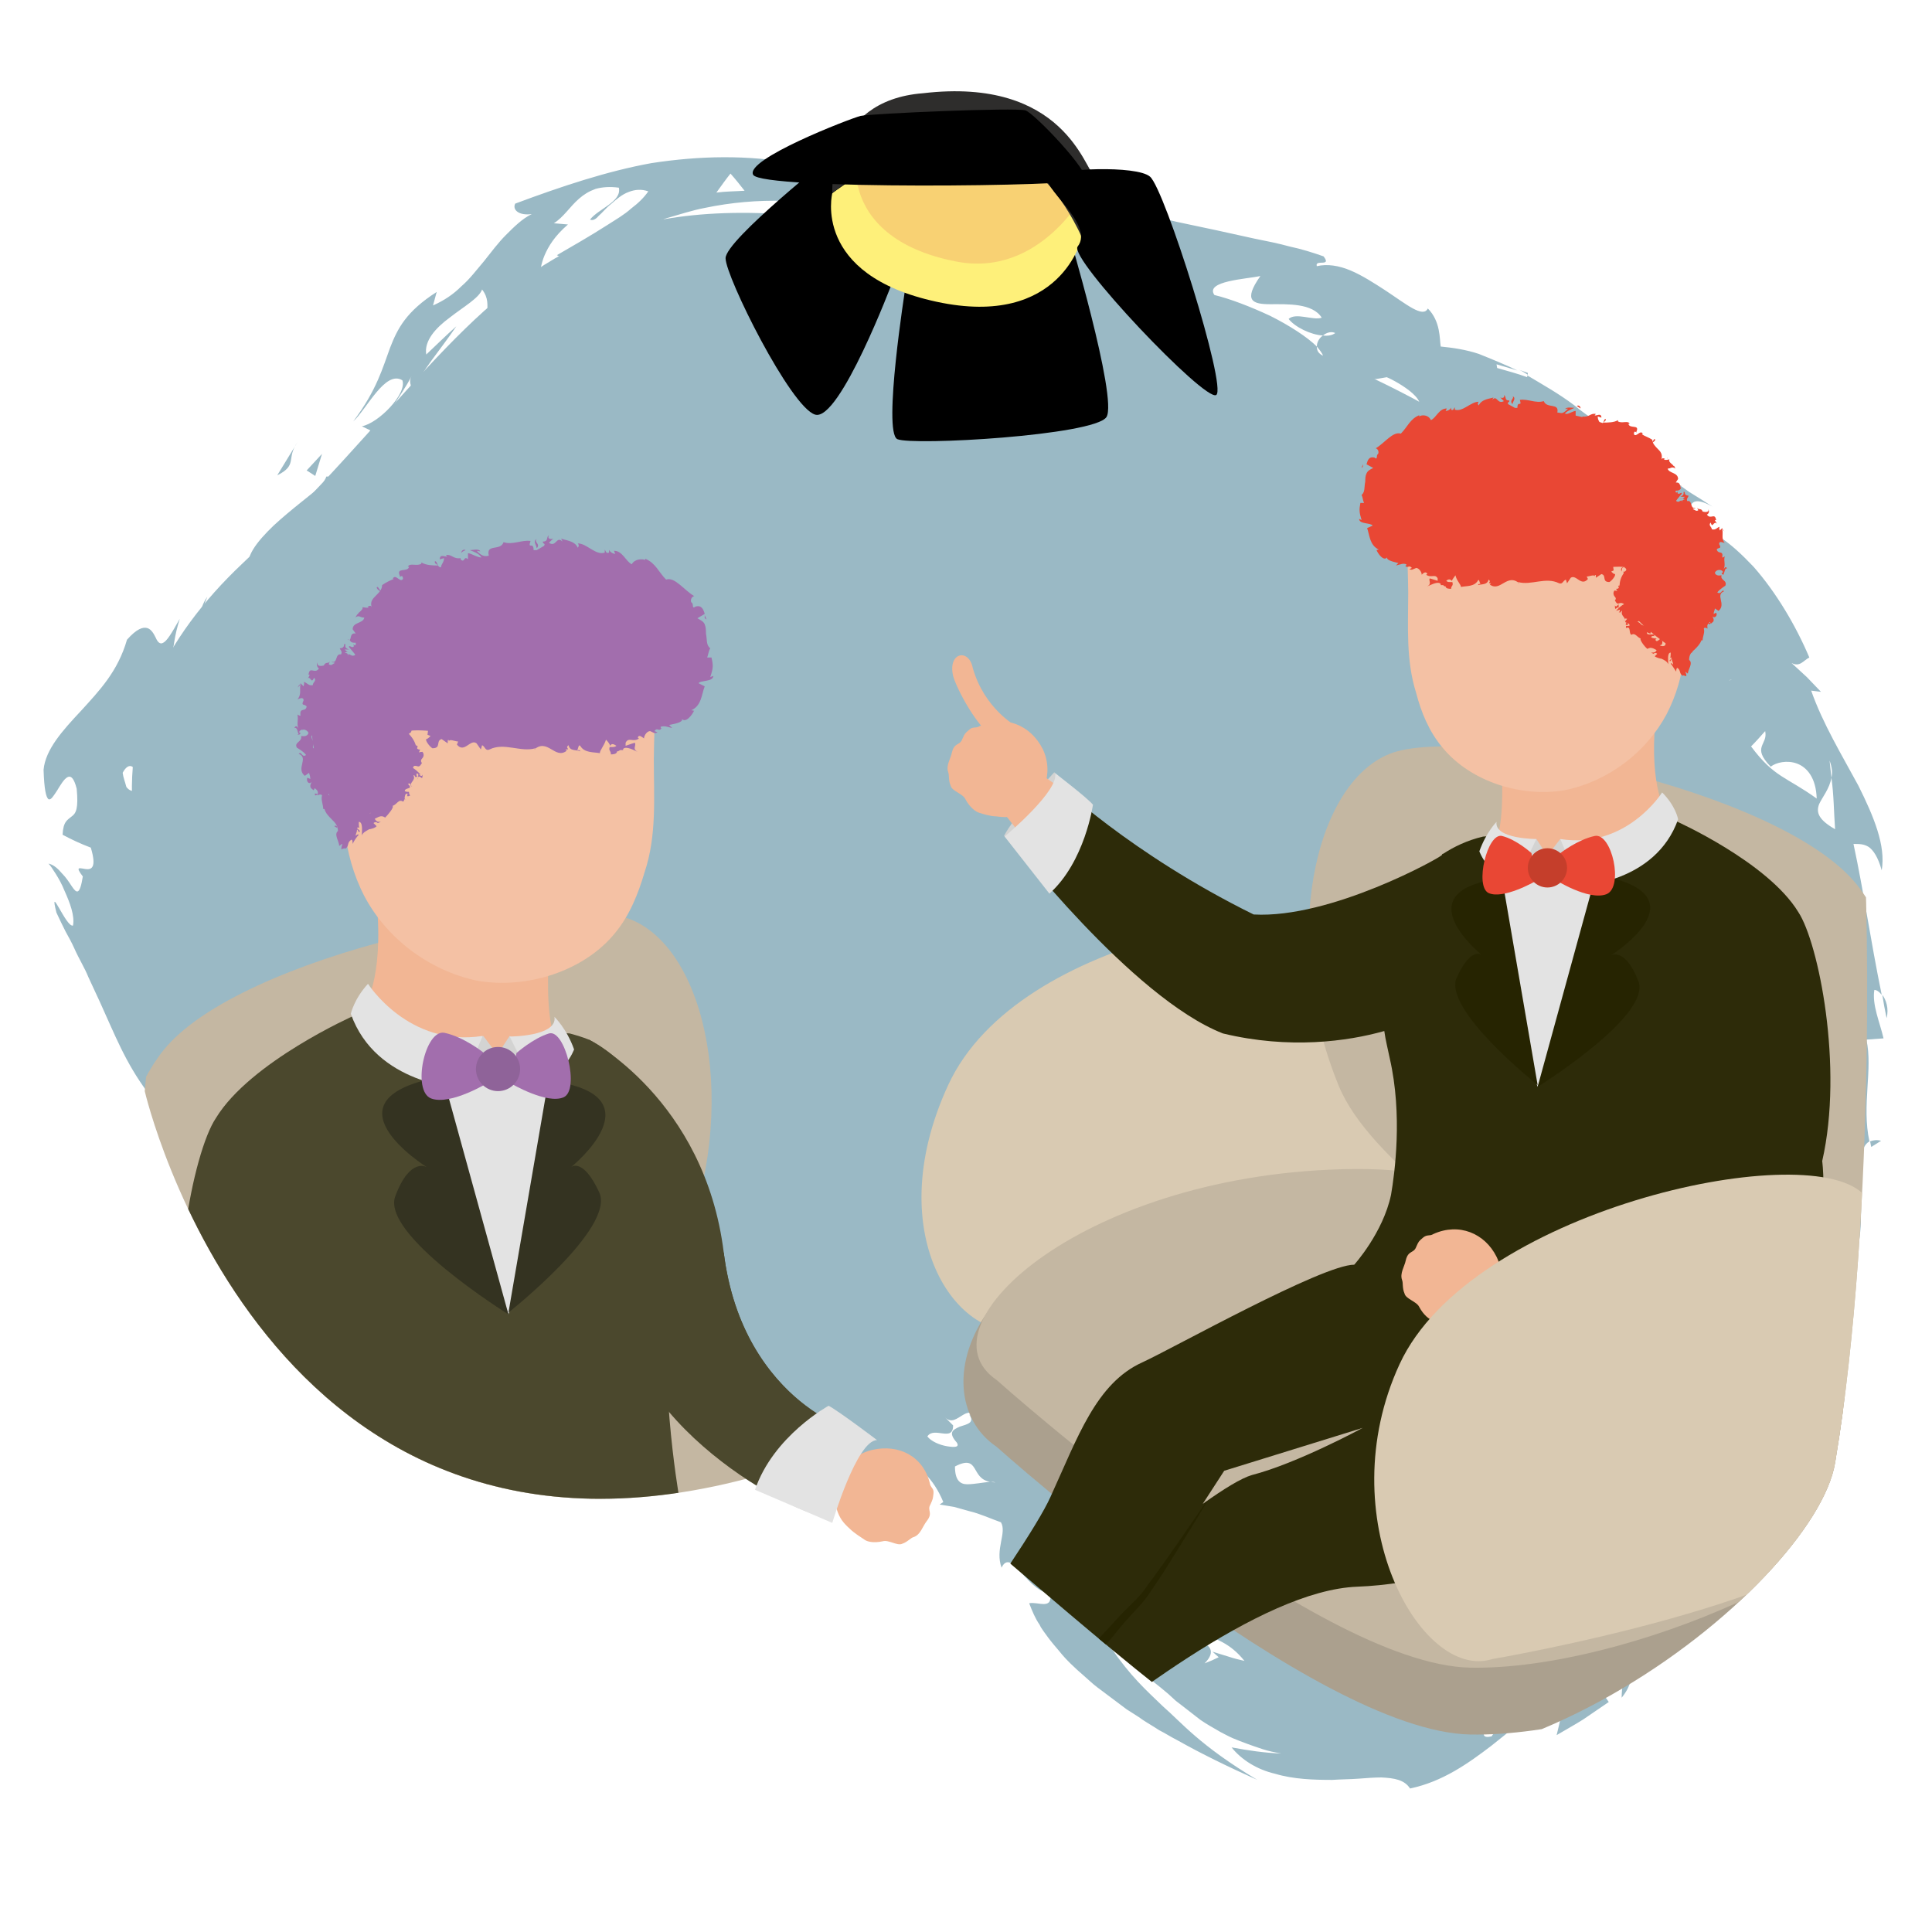 <?xml version="1.0" encoding="utf-8"?>
<!-- Generator: Adobe Illustrator 24.0.3, SVG Export Plug-In . SVG Version: 6.00 Build 0)  -->
<svg version="1.1" id="Calque_1" xmlns="http://www.w3.org/2000/svg" xmlns:xlink="http://www.w3.org/1999/xlink" x="0px" y="0px"
	 viewBox="0 0 315 315" style="enable-background:new 0 0 315 315;" xml:space="preserve">
<style type="text/css">
	.st0{fill:#F8D173;}
	.st1{fill:#F9C9B8;}
	.st2{fill:#87CDD7;}
	.st3{clip-path:url(#SVGID_2_);fill:#D3D3D2;}
	.st4{clip-path:url(#SVGID_2_);fill:none;stroke:#E3E3E3;stroke-width:4;stroke-linecap:round;stroke-miterlimit:10;}
	.st5{clip-path:url(#SVGID_2_);fill:#E3E3E3;}
	.st6{fill:#2E2D2C;}
	.st7{fill:#FFEEDF;}
	.st8{clip-path:url(#SVGID_4_);}
	.st9{fill:#B1C9C2;}
	.st10{fill:#C8E3CC;}
	.st11{clip-path:url(#SVGID_6_);}
	.st12{fill:#2D2B09;}
	.st13{clip-path:url(#SVGID_8_);}
	.st14{fill:#262401;}
	.st15{fill:#D3D3D2;}
	.st16{fill:#F2B694;}
	.st17{fill:#E3E3E3;}
	.st18{fill:#F4C1A4;}
	.st19{fill:#3B82BF;}
	.st20{fill:#3671BF;}
	.st21{fill:#1C5CAF;}
	.st22{fill:#999999;}
	.st23{fill:#CCCCCC;}
	.st24{fill:#3C3A1A;}
	.st25{fill:#636148;}
	.st26{fill:#FFFFFF;}
	.st27{opacity:0.6;fill:#DADADA;enable-background:new    ;}
	.st28{opacity:0.28;fill:#FFFFFF;enable-background:new    ;}
	.st29{fill:#A67C52;}
	.st30{fill:#BA1644;}
	.st31{opacity:0.71;}
	.st32{fill:none;stroke:#D3D3D2;stroke-miterlimit:10;}
	.st33{fill:#F9B44F;}
	.st34{fill:#A26EAD;}
	.st35{fill:#FEF07A;}
	.st36{clip-path:url(#SVGID_10_);}
	.st37{clip-path:url(#SVGID_12_);fill:#999999;}
	.st38{clip-path:url(#SVGID_12_);fill:#2D2B09;}
	.st39{fill:#9AB9C5;}
	.st40{clip-path:url(#SVGID_14_);fill:#D9CAB2;}
	.st41{clip-path:url(#SVGID_14_);fill:#ABA08E;}
	.st42{clip-path:url(#SVGID_14_);fill:#C4B7A2;}
	.st43{clip-path:url(#SVGID_14_);fill:#4B482D;}
	.st44{clip-path:url(#SVGID_14_);}
	.st45{fill:#4B482D;}
	.st46{fill:#343321;}
	.st47{fill:#8F6399;}
	.st48{clip-path:url(#SVGID_14_);fill:#2D2B09;}
	.st49{clip-path:url(#SVGID_14_);fill:#F2B694;}
	.st50{fill:#E94734;}
	.st51{fill:#C53E2B;}
	.st52{fill:#C4B7A2;}
	.st53{fill:#D3B465;}
	.st54{fill:#C69C6D;}
	.st55{clip-path:url(#SVGID_16_);fill:#4B482D;}
	.st56{clip-path:url(#SVGID_16_);fill:#2D2B09;}
	.st57{fill:none;stroke:#7C7A67;stroke-miterlimit:10;}
</style>
<g>
	<g>
		<path class="st39" d="M39.5,91.9c-25.2,23.8-31.2,59.3,30.6,104.9c59.1,43.7,71.2-8,118.7,53.6c64.7,84.1,186.2-137.1,17.7-195.8
			C83.8,11.8,89.8,44.5,39.5,91.9z"/>
		<g>
			<path class="st39" d="M53.2,77.7c-0.1,0.4-0.5,0.9-0.7,1.4C53.6,78.2,54,77.6,53.2,77.7z"/>
			<path class="st39" d="M40.7,93.1c3.8-3.5,9.5-9.3,11.8-14c-1.7,1.5-5.1,4-7.9,6.6C41.9,88.3,39.7,91,40.7,93.1z"/>
			<path class="st39" d="M48.5,72.1c-1.1,1.8-2.2,3.6-3.3,5.4C48.6,75.8,46.6,74.8,48.5,72.1z"/>
			<polygon class="st39" points="50,76.7 51.4,77.6 52.5,74 			"/>
			<path class="st39" d="M278.9,165.3c-0.7-0.6-1.5-1-2.5-0.7L278.9,165.3z"/>
			<path class="st39" d="M285.4,179.4c0.1,1.3,0.1,2.2,0,2.9C285.7,181.4,285.7,180.7,285.4,179.4z"/>
			<path class="st39" d="M279,153.4c0,0.8,0,1.6,0,2.3C279.2,155,279.2,154.2,279,153.4z"/>
			<path class="st39" d="M180.4,52.5c-2.6,0.4-5.1,0.8-7,1C177.5,56.1,178.7,53.6,180.4,52.5z"/>
			<path class="st39" d="M281.1,253.1l-1.5-0.2C279.6,253.9,279.8,254.6,281.1,253.1z"/>
			<path class="st39" d="M306.7,186c-0.7-0.2-1.3-0.1-1.8,0.1c0.1,0.3,0.1,0.6,0.2,0.9L306.7,186z"/>
			<path class="st39" d="M280.3,143.8c0,0,0.1-0.1,0.1-0.2l-1.2-1.7C279.2,143,279.5,143.6,280.3,143.8z"/>
			<path class="st39" d="M265.2,272.5c-0.5,1.3-0.8,2.7-0.8,4.3C266.1,274.7,266.2,273,265.2,272.5z"/>
			<path class="st39" d="M285.4,182.6C285.4,182.7,285.4,182.6,285.4,182.6c0.1-0.1,0.1-0.2,0.1-0.3
				C285.4,182.4,285.4,182.5,285.4,182.6z"/>
			<path class="st39" d="M306.9,162.2c0.2,1.3,0.4,2.4,0.7,3.8C308,164.4,307.5,163,306.9,162.2z"/>
			<path class="st39" d="M180.4,52.5l2.2-0.4C181.7,51.9,181.1,52.1,180.4,52.5z"/>
			<path class="st39" d="M66.9,67.1c1.4-1.5,1-2.5,0.6-3.4C67,64.8,66.8,66,66.9,67.1z"/>
			<path class="st39" d="M42.3,101.3l0.5-0.6C42.5,100.9,42.4,101.1,42.3,101.3z"/>
			<path class="st39" d="M46.5,158.5c0.4,0.1,0.9,0.1,1.4,0.1C47.8,157.9,47.1,158.1,46.5,158.5z"/>
			<path class="st39" d="M79.1,231.1c5.7,1.2,11.5,2.1,17.5,2.4c-0.2,1.8,7.4,4.1,1.6,4.6l3.7-0.5l3.7-0.7l-0.9,1.7
				c6.7,2.2,13.5,2.4,19.2,1.9c5.7-0.6,10.2-1.8,13.9-2.5c3.7-0.8,6.4-1.1,9.2-0.1c2.7,0.9,5.2,3.1,6.8,7l-0.6,0.4l2.4,0.4l2.5,0.7
				c1.7,0.4,3.4,1.2,5.1,1.8c1,1.7-1,4.4,0.1,7.4c0.8-1.7,1.9-0.7,3.2,0.8c0.7,0.7,1.4,1.6,2.2,2.2c0.8,0.7,1.6,1.1,2.5,1.1
				c0.5,2.9-1.9,1.4-3.4,1.7c0.5,1.3,1,2.5,1.7,3.5l0.2,0.4l0.4,0.6l0.8,1.1c0.6,0.8,1.2,1.5,1.8,2.2c1.1,1.4,2.6,2.8,4,4
				c0.7,0.6,1.4,1.3,2.2,1.9c0.8,0.6,1.6,1.2,2.4,1.8c0.8,0.6,1.6,1.2,2.4,1.8c0.9,0.6,1.8,1.1,2.6,1.7c0.9,0.6,1.8,1.1,2.7,1.7
				c1,0.5,1.9,1.1,2.9,1.6c3.9,2.2,8.2,4.3,13.1,6.5c-9.4-5.6-12.4-9.4-15.4-12c-2.8-2.7-5.2-4.8-8.5-9.6c0.7,0.5,1.3,1,1.9,1.5
				c0.6,0.5,1.2,0.9,1.8,1.4c1.1,0.9,2.1,1.7,3,2.5c1,0.8,1.9,1.5,2.7,2.2c0.4,0.4,0.8,0.7,1.2,1.1l1.3,1c0.9,0.7,1.8,1.4,2.7,2.1
				c1,0.7,2.1,1.3,3.3,2c0.6,0.3,1.3,0.7,2,1c0.7,0.3,1.5,0.6,2.3,0.9c0.8,0.3,1.7,0.6,2.6,0.9c0.9,0.3,1.9,0.5,3,0.7
				c-2.7-0.1-5.4-0.5-8.1-1c1.6,2,4.1,3.6,7.1,4.3c3,0.9,6.3,1,9.3,1c1.5-0.1,3-0.1,4.3-0.2c1.3-0.1,2.6-0.2,3.7-0.2
				c2.2,0.1,3.8,0.4,4.7,1.8c5.3-1.1,9.5-4.1,13.3-7c3.8-3,7.3-6.1,12-8.5c-0.4,2.2-0.8,4.5-1.4,6.8c1.5-0.9,3-1.7,4.4-2.6l4.1-2.8
				l-2-2.9c2.3-2,3.9-2.4,4.8-2c0.6-1.8,1.5-3.4,2.6-4.9c1-1.6,2.3-3,3.6-4.5c2.5-3.1,5.1-6.3,6.3-10.5l1.9,0.3c0-0.8,0.1-1.7,0-2.1
				c3.4,0.6,6.2-5.4,8.7-4.2c-0.2,0.6-0.5,1.5-0.8,2.4c-0.4,0.9-0.8,1.8-1.2,2.7c-0.8,1.6-1.8,2.8-2.4,2c-0.3,1.9-0.1,2.5,0.5,2.3
				c0.6-0.2,1.6-1.3,2.6-2.7c2.1-2.8,4.5-7.2,5.6-9.1c-1.9,1.6-2.2,1-1.9-0.3c0.3-1.3,1.2-3.3,1.5-4.6c0.6-0.1,0.4,0.7,0.8,1.5
				c2.9-3.1,2.7-6.4,2.6-9.1c0-1.3,0-2.5,0.6-3.5c0.5-1,1.5-1.8,3.5-2.5l-2.5-2.6c1.6-1.6,3-3.3,4.6-4.9c-3-1.4-2.4-3.5-1.7-5.7
				c0.7-2.1,1.3-4.4-1.5-5.7c1.8-6.7,3.3,2,3.4-0.6c0.8-1.5,1.2-3.4,1.4-5.5c0.2-2.1,0.1-4.3,0.1-6.3c-0.1-4.1-0.3-7.5,1.4-8.4
				c-1.3-5.9,0.6-11.8-0.5-16.6l2.8-0.2c-0.6-2.6-1.9-5.5-1.5-7.9c0.4,0,0.8,0.3,1.2,0.8c-1.9-9.3-2.9-16.7-4.6-24.6
				c1,0,1.7,0,2.5,0.5c0.7,0.5,1.5,1.6,2.1,3.8c0.7-4-1.3-8.8-3.8-13.8c-2.7-5-5.8-10.1-7.7-15.5l1.6,0.2l-2.3-2.4l-2.5-2.3
				c1.4,0.7,1.9-0.4,2.9-0.9c-2.2-5.2-5.4-10.6-9.1-14.8c-1.9-2-3.8-3.8-5.9-5.1c-2-1.2-4-2-6-2.1c1.5,0.7,1.3-0.8,1.5-2
				c0.1-1.2,0.7-2.3,3.7-0.6c-1.2-0.8-2.5-1.6-3.8-2.4c-1.3-0.9-2.5-1.8-3.7-2.7c-1.3-0.9-2.5-1.8-3.7-2.8c-1.2-1-2.5-2-3.7-2.9
				c-1.3-1-2.5-1.9-3.8-2.9c-1.3-0.9-2.6-1.8-3.8-2.8c-2.5-1.9-5.2-3.4-7.7-4.9l0,0.3c-1.6-0.6-3.2-1-4.9-1.5l-0.1-0.6l3.4,1
				c-2.1-1-4.3-1.9-6.3-2.7c-2.1-0.7-4.2-1-6.2-1.2c-0.2-1.2,0-4.1-2.1-6.2c-0.8,1.6-3.5-0.7-7-3c-1.7-1.1-3.7-2.4-5.6-3.2
				c-1.9-0.8-3.8-1.1-5.5-0.7c-0.4-1.2,2.5,0.2,1.1-1.6c-1.7-0.6-3.6-1.2-5.5-1.6c-1.8-0.5-3.8-0.9-5.8-1.3c-4-0.9-8.2-1.8-12.5-2.7
				c-4.3-1-8.7-2-12.9-3.2c-4.3-1.2-8.4-2.6-12.2-4.3c-1.5,3.2-5.4,3.4-10.2,3.1c-4.7-0.3-10.4-1-15-0.1c-0.8-2.1,0.5-2.5,2.4-2.6
				c1.9-0.1,4.3,0.1,5.8-1.1c-2.6,0-2.6-1.3-3.2-2.4c-0.6-1.1-1.7-2-6.5-1.1c0.5-0.6,0.2-1.2,2.2-0.9c-5-1,0.4,5-7.3,2.7l0-2.8
				c-1.8,1.1-3.5,2.1-5.2,3.2c-8-1.5-15.9-1.3-23.7-0.1C99,27.9,91.5,30.4,84,33.2c-0.5,1,0.6,2,2.7,1.7c-0.8,0.4-1.5,0.9-2.2,1.5
				c-0.7,0.6-1.3,1.2-2,1.9c-1.3,1.3-2.4,2.8-3.6,4.3c-1.2,1.4-2.3,2.9-3.7,4.1c-1.3,1.3-2.8,2.3-4.6,3.1c0.2-0.7,0.4-1.5,0.6-2.2
				c-5,3.2-6.4,6-7.6,9.1c-1.2,3.2-2.1,6.8-6,12c2.2-2,5.2-8.4,8-6.7c0.8,2.2-3.9,7-6.6,7.5l3.5,1.7c-0.5-3,2.9-6.4,4.6-9.9
				c-0.5,0.9-0.1,1.7,0.3,2.4c1.3-3.2,4.3-6.5,7-10.5c-1.7,1.5-3.3,3.1-4.9,4.6c-0.2-1.1,0.2-2.2,0.9-3.2c0.7-1,1.8-2,2.9-2.8
				c2.3-1.8,4.8-3.2,5.3-4.6c2.2,2.8-1.1,4.9,3.7,4.5c4.5-3,5.2-4.4,5.6-6.5c0.2-1,0.3-2.2,0.9-3.6c0.6-1.4,1.6-3.1,3.8-5l-2.3-0.2
				c1.6-1,2.6-2.7,4.1-4c0.8-0.7,1.6-1.2,2.7-1.6c1.1-0.3,2.3-0.4,3.8-0.2c0.5,2.3-3.3,3.4-4.7,5.2c0.4,0.2,0.9,0,1.4-0.6
				c0.6-0.5,1.2-1.3,2.1-2c0.8-0.7,1.7-1.5,2.8-1.9c1-0.4,2.1-0.5,3.2-0.1c-0.7,1-1.6,1.9-2.8,2.8c-1.1,1-2.5,1.8-3.9,2.7
				c-2.8,1.8-5.8,3.5-8.2,4.9c1.1,0.5,1.6,1.5,1.6,3.1c3-2.5,6.4-4.8,10.3-6.6c0.5-0.2,0.9-0.5,1.4-0.7l1.5-0.6c1-0.4,2-0.8,3-1.2
				c2.1-0.6,4.2-1.3,6.3-1.7c8.6-1.8,17.5-1.5,25.5,0.7c-9.2,3.1,3.7,0.6,1,4.9c0.9-1.6,2.4-1.3,4.3-0.7c1.9,0.6,4.2,1.4,6.5,1.3
				c0.5,1.9-1.8,2.1-3.9,2.2c-2,0.2-3.8,0.2-2.3,1.7c2.1,0.1,4.4,0.1,6.9-0.1c1.3-0.1,2.6-0.2,3.9-0.3c1.3-0.1,2.7-0.1,4.1-0.2
				c2.8-0.1,5.6-0.1,8.4,0.2c2.8,0.3,5.6,0.9,8.1,2c-1.1,1.1-3.7,0.6-4.2,1.2c3.7,0.5,8.4-0.5,12.6-0.7c4.2-0.2,7.9,0.3,9.5,3.6
				c-3.9,0.9-8.5,1.6-12.7,2.4c0.9,0.2,2,1,3.5,2.5l-3.3,1.6c8.1,3.5,8.1-3.3,13.8-4.8l4,5.1c4.4,2.6,8.7,4.2,13,5
				c2.1,0.4,4.3,0.6,6.4,0.6c2.1,0,4.1-0.2,6.1-0.6c1.7,0.7,8.2,4.4,4,5.8c-1.6,0.4-2.9,0.8-4.3,1.1c-1.3,0.4-2.6,0.6-4,0.7
				c-1.3,0.1-2.7,0-4.3-0.4c-1.6-0.3-3.5-0.8-5.7-1.7c-0.1-3.4,8-0.4,5.4-1.7c-2-0.4-4.3-2-6.8-3.1c-2.5-1.1-4.9-1.9-6.9-1.2
				l4.9,1.6c1.6,0.5,3.3,1.1,4.9,1.7c-1,2.2-1.9,1.8-3,1.1c-1.1-0.7-2.3-1.7-3.6-0.9c0.6,2.3,2.6,2.8,4.8,3.5c2.2,0.6,4.7,1.1,6.1,3
				l-0.7-0.1c7.5,2.7,6.1,3,14.1,5.2c1.3-1.7,1-2.6,0.1-3.5c-0.9-0.9-2.5-1.8-3.8-3.4c1.5,0.8,3.1,1.5,4.7,2.2
				c1.6,0.7,3.4,1.5,5.2,2.2c1.8,0.7,3.6,1.6,5.4,2.4c1.8,0.8,3.6,1.8,5.4,2.8c7,4,13.2,9.8,14.8,17.3c-1.3-0.6-2.7-1.1-4-1.7
				c-1.4-0.5-2.6-1.1-4-1.5c0.8,0.9,1.7,2,2.9,2.9c1.1,0.9,2.3,1.9,3.2,2.8c1.9,1.9,2.8,3.7,0.5,5.2c-2-5.2-3.2-1.3-5.6-2.8l0.1-0.6
				c-0.6-0.3-2.5-1.3-2.1,0.1c0.6,0.1,1.2,0.3,1.8,0.5c0.6,0.2,1.2,0.5,1.8,0.8c1.2,0.6,2.4,1.3,3.6,2.1c2.3,1.7,4.5,3.5,6.4,5
				c-2.1-1-1.2,3.4-1.6,4.3c2.9,3.3,2.1-1.2,3.3-2.3c0.7,1,2.2,1.9,3.3,3.1c1.2,1.1,1.8,2.5,1,4c-0.6,4-4.1-2.6-6.5-2.3
				c3.3,3,6.3,6.5,9.2,10.1l-0.8-0.1c1.2,0.6,2.6,2.3,2.4,3.9c-1.3,1.8-2.8-0.8-3.1-2.9c-0.1,1.9,0.6,3.3,1.4,4.7
				c0.8,1.4,1.9,2.6,2.9,3.8c0.9,1.3,1.8,2.5,2.2,4c0.3,1.4,0.1,3-1,4.7c0.9,1.1,1.6,2.4,2.3,3.6c-0.4,0.4-1.3,1.2-1.6,0.6l1.2,1.7
				l1.1,1.8c1.3,3.5,0.3,4.2-1,4.1c-1.4,0-3.1-0.6-3.5,0.6l0-0.3c-0.5,2.2-2.1,3.8-2.7,2.4c0.5,1.2,1,2.3,1.4,3.5
				c0.4,1.2,0.9,2.4,1.3,3.6l-0.1,0c0.8,0.7,1.5,2,2.1,3.4c0.6,1.5,1.1,3.2,1.7,4.8c1.2,3.3,2.5,6.3,5.7,6.6
				c-0.8,2.1-2.2,3.5-2.9,2.5c-0.2,2.9-1.4,2.4-2.5,2.3c-1.2-0.1-2.3,0.2-2.7,4.8c-1.1-0.3-0.7-1.2-0.9-2.7
				c-0.5,2.3-0.4,3.3,0.2,3.9c-0.7-0.1-1.5-0.1-2.5,0.1c1.1,0.3,1.4,1.3,1.2,2.5c-0.2,1.2-0.8,2.5-1.3,3.4c-1-1.4-2-2.7-3-4.1
				c1.2,2.4,1.4,3.9-0.2,7.3l-1.7-3c-0.5,3,0.8,3.5,1.6,4c0.8,0.6,1.3,1.2-1,4.3l2.3-2.8l2.2-2.9c-0.7,3.9,0.1,5.6,1.4,7
				c1.3,1.3,2.9,2.2,3.3,4.3c0.2,4.9-2.6,9.2-5,13.2c-2.5,4-4.4,7.9-3.1,12.9c-2.8-0.5-2.9-2-6.1-1.1c2.1-5.2,2.8-8.2,0.7-12.2
				c0.7-5.4,3-4.9,5.3-4.6c1.1,0.1,2.2,0.2,3-0.6c0.7-0.8,1.2-2.5,1-5.8c-1.6-0.3-2.8,0.3-3.6,1.4c-0.8,1.1-1,2.8-1.1,4.6
				c-1.3-0.5-2-1.8-2.4-3.3c-0.4-1.5-0.5-3.3-0.7-4.6c-0.5,3.2-2.6,6.5-4.8,9.2c-0.6,0.7-1.1,1.3-1.6,2c-0.5,0.6-1.1,1.2-1.6,1.8
				c-0.9,1.1-1.7,2.1-2.2,3c0.1,1.2,0,3.1-0.5,4.8c-0.2,0.9-0.6,1.7-0.9,2.4c-0.4,0.7-0.9,1.2-1.4,1.5c0.9,0.5,0.3,3-0.2,5.3
				c-0.4,2.4-0.5,4.6,2.2,5c-1,1.5-2,2.2-2.9,2.5c-0.9,0.3-1.8,0.2-2.5,0.2c-0.7,0-1.4,0.1-1.9,0.7c-0.6,0.6-1,1.6-1.5,3.7
				c-0.3-2.3-1.5-2-2.7-1.8c-1.2,0.2-2.3,0.3-2.2-1.8c0.9,0.3,1.8,0,2.5-0.7c0.7-0.7,1.4-1.8,1.8-3.1c1-2.5,1.3-5.7,1.5-7.7
				c-2.5,1.8-5,3.5-7.6,4.8c2.2-0.7,1.5,3.1,0.8,4.3c-1-0.6-1.9-1.1-2.8-1.7c1.8,3.3-2.2,4.8-6.1,5.5c-1,0.1-2,0.4-2.9,0.5
				c-0.9,0.1-1.7,0.4-2.5,0.7c-0.7,0.3-1.3,0.8-1.8,1.4c-0.5,0.6-0.9,1.5-1.1,2.6c1.1-0.5,2.3-0.2,3.2-0.4c0.5-0.1,0.9-0.3,1.2-0.7
				c0.3-0.5,0.4-1.1,0.3-2.2c2.4,0.2,2.9,1.5,3,3c0.1,1.5-0.3,3.3,1.4,4c-3.3,3.1-8.9,4.2-14.2,4.1c-5.4-0.2-10.3-1.5-15.9-1.4
				c1.4-0.6,2.9-0.4,4.4-0.4c1.5-0.1,2.7-0.4,3.4-1.8c-2.6-1.8-6.1-2-10.4-2.8c-1.1-0.2-2.2-0.4-3.3-0.7c-1.1-0.3-2.3-0.6-3.4-1
				c-2.2-0.9-4.5-1.8-6.5-3.1c1.4-0.4,2.7-0.9,4-1.4c-3.6-1.7-3.8-2.5-3.8-3.5c0-1,0.1-2.3-3-5.1c-0.2,0.6-0.6,2.3-1.7,0.9
				c-4.2-5.3,2.1-2.6-0.1-6.7c-5.1-1.2-5.1-2.5-5-4.5c0-1,0-2-0.6-3.2c-0.7-1.2-1.9-2.5-4.6-3.7l1.6-0.5c-1.1-0.5-2.1-1.1-3-1.8
				c-1-0.7-2-1.4-2.9-2.3c-1-0.9-2-1.7-3-2.6c-0.5-0.5-1-0.9-1.5-1.4c-0.5-0.5-1.1-0.9-1.6-1.4c-1.1-1-2.2-1.9-3.4-2.8
				c-1.2-0.9-2.4-1.8-3.7-2.6c-0.6-0.4-1.3-0.8-1.9-1.2c-0.7-0.3-1.3-0.7-2-1c-0.7-0.3-1.3-0.6-2-0.9c-0.7-0.2-1.3-0.5-2-0.7
				c0.3,0.5,2.6,1,4.5,2c1.9,0.9,3.3,2.3,2.2,3.9c-4.3-1.2-8.6-1.9-12.8-2c-0.3-0.5-1.8-1-2.8-1.5c-1-0.5-1.5-1.1,0.3-2.1
				c1.8-0.3,3.4,0.6,4.7,1.1c-0.5-0.7-1-1.4-1.5-2.1c-1.6,0.1-2.7,0.3-3.6,0.5c-0.8,0.3-1.3,0.5-1.6,0.9c-0.5,0.7-0.1,1.4,0.6,2.3
				c1.5,1.7,4.2,3.8,3.9,5.6c-1.4-0.5-2.6-0.6-3.7-0.5c-1.1,0.1-2,0.4-2.8,0.7c-1.7,0.7-3.1,1.5-5,1.5c-0.9-1.8,0.9-2.8,2.4-3.7
				c1.5-1,2.7-2,0.2-4c-1.7-1-5.4-0.8-8.8,0c-3.5,0.8-6.9,2.2-8.9,3.8c-2.2-4.3-6.7-5.4-10.7-6.6c-1-0.3-2-0.6-2.8-1
				c-0.9-0.3-1.6-0.7-2.2-1.1c-1.2-0.9-1.8-1.9-1.2-3.4c0.1,0.3-0.5,0.8-1.3,1.1c-0.8,0.2-1.9,0.1-2.7-0.8l1.9-1
				c-2.5-2.6-4.5-2.1-6.5-1.3c-2,0.9-3.8,1.8-5.4,0.1c0.6-1,2.1-0.7,3.4-1.6c-0.9-0.8-1.9-1.3-2.9-1.8c-1-0.5-1.9-0.8-3-1.1
				c-1-0.3-2-0.5-3.1-0.7c-1-0.2-2.1-0.4-3.1-0.6c-2-0.4-4.1-0.9-5.9-2c-1.9-1-3.6-2.5-4.9-4.8c0.7-0.3,1.4-0.6,2.1,0.2
				c0.7-0.3-0.6-1.4-4.2-2.2l1.3,4.1c-2.2,0.6-3.9,0.2-5.3-0.8c-1.4-1-2.4-2.7-3.5-4.6c-1-1.8-1.9-3.9-3-5.8
				c-1.1-1.9-2.4-3.5-4.2-4.6c1.6-0.4,6,3.6,5,0c-1.8-1.8-4.1-1.3-6.1-1.2c-2,0.1-3.9-0.3-4.5-4c2.6,1.6,4.8-1.6,7.1-0.2
				c-1.2-1.6-1.8-3.3-2.5-4.5c-0.7-1.2-1.5-1.8-3.1-1.5c-0.5-1,0.1-2,0.8-2.6c-3.4-0.5-4.4-4.7-5.1-7.1l1.5-0.2
				c-2.2,0.1-3.6-0.4-4.4-1.1c-0.9-0.7-1.2-1.7-1.3-2.8c-0.1-1.1-0.1-2.3-0.1-3.6c0-0.6,0-1.2-0.2-1.9c-0.1-0.6-0.2-1.3-0.5-1.9
				c0.8,0,1.5,0.1,2.3,0.1c-0.4-0.4-0.9-0.9-1.5-1.5c-0.5-0.6-1-1.2-1.4-1.9c-0.8-1.4-1-3.3,0.4-5.2c0.9,0.5,1.9,1,2.8,1.4
				c-1.1-1.1-0.8-3.1-0.4-4.8c0.1-0.9,0.3-1.7,0.2-2.4c-0.1-0.8-0.5-1.5-1.4-2.2c0.4-0.4,1.5,0.4,2.6,0.8c1.1,0.4,2.1,0.3,2.7-1.3
				c-0.7-0.6-1.2-1.7-1.1-2.8c0-1.1,0.7-2,2-2c1.1,0.5,2.1,1.5,0.6,1.9c-0.4,0.5-0.5,0-1.1-0.5c0.4,0.6,0.8,1.3,1.3,1.8
				c0.7-0.5,1-0.8,1.1-1.2c0.1-0.4,0-0.7-0.1-1.1c-0.3-0.8-0.5-1.7,0.9-2.8c0.8,0.1,1.1,0.6,1.4,1.3c0.3,0.6,0.6,1.4,1.1,1.9
				c0.3-3.8,2-8.4,4.7-13.1c-1-1.6-3.2-0.9-3.7-3.6c-1.5,1.1-3.1,2.3-4.5,3.5c-2,0-2.2-1.1-1.7-2.6c0.3-0.7,0.7-1.6,1.2-2.4
				c0.5-0.8,1-1.5,1.3-2.2c-1.1,0.9-2.2,1.8-3.2,2.8c-0.4-0.1-0.6-0.4-0.5-0.8c-0.7,0.8-1.3,1.6-2,2.5c0.6-2.3,0.3-3.3-0.4-3.6
				c-0.8-0.3-2,0.1-3.3,0.5c-1.3,0.4-2.4,0.9-3.1,0.7c-0.6-0.2-0.8-1.3,0.3-3.8c-1.6,2.1-1.6,5.8-1.1,7.9c-1.7,4.3-2.8,2.3-4.8,3.3
				l0.2-1.9l0.3-1.9c0.2-1.3,0.5-2.5,0.9-3.8c-1.4,2.5-2.1,3.6-2.7,3.9c-0.5,0.3-0.9-0.1-1.2-0.8c-0.3-0.6-0.7-1.4-1.4-1.6
				c-0.7-0.2-1.7,0.1-3.3,1.9c-1.5,5.2-4.5,8.3-7.5,11.6c-3,3.2-5.8,6.3-6.1,9.6c0.1,3.2,0.4,4.5,0.8,4.8c0.4,0.2,0.8-0.5,1.4-1.4
				c1.1-1.8,2.3-3.9,3.2-0.3c0.3,3.2-0.1,4-0.8,4.5c-0.7,0.6-1.4,0.8-1.5,3c1.5,0.8,3,1.5,4.6,2.1c1,3.3,0.1,3.6-0.8,3.5
				c-0.9-0.1-1.9-0.6-0.5,1.2c-0.5,3.1-1,2.8-1.8,1.6c-0.4-0.6-0.9-1.4-1.6-2.1c-0.6-0.7-1.3-1.4-2.2-1.6c0.3,0.3,0.7,0.9,1.2,1.7
				c0.5,0.8,1,1.7,1.4,2.7c0.9,2,1.7,4.1,1.4,5.7c-1.1,0.4-4-7.2-2.7-2.1c0.5,1.1,1,2.1,1.5,3.1c0.5,0.9,1,1.8,1.4,2.7
				c0.8,1.8,1.7,3.2,2.3,4.7c0.7,1.5,1.3,2.8,1.9,4.1c0.6,1.3,1.1,2.5,1.7,3.8c2.2,4.9,4.4,9.6,9.6,15.1l-2.5,0.4
				c1.5,1,3,1.4,3.6,3.1l-1.7,0.3c0.7,0.8,4.3,3.6,8.5,6.7c2.1,1.6,4.4,3.3,6.6,5c2.2,1.7,4.3,3.4,6,5.1c-1.8-0.4-3.6-0.8-5.4-1.2
				c1.4,0.6,2.8,1.1,4.3,1.7l4.3,1.5l-3.1,2.3c1.2-0.3,2.4,0,3.8,0.7c1.4,0.6,2.8,1.6,4.3,2.8c0.8,0.6,1.6,1.2,2.4,1.8
				c0.9,0.6,1.7,1.3,2.6,1.9c0.9,0.6,1.8,1.3,2.7,1.9c0.9,0.6,1.9,1.1,2.9,1.6l-1.3,1.9c1.7,0.6,3.4,1.1,5.2,1.6
				c-0.8,0.2-1.6,0.3-2.4,0.5c1.1,0.7,2.5,1.1,3.9,1.5c1.4,0.4,2.9,0.8,4.4,1.1c1.5,0.4,3,0.8,4.5,1.4c1.4,0.6,2.8,1.3,4.1,2.4
				C82,226.5,79.5,229.4,79.1,231.1z M262.7,271.8c0.6-0.6,1.3-1.1,1.9-1.7C264.2,270.9,263.5,271.4,262.7,271.8c-1,0.9-2,1.8-3,2.7
				C258.8,272.4,260.8,272.7,262.7,271.8z M172.5,32.9l5.2,1c-1-0.5-5-0.5-3-1.6C173.9,32.3,172,31.8,172.5,32.9z M243.1,257.5
				c0.3-0.9,0.5-1.8,0.7-2.7c0.9,0.4,1.8,0.7,2.7,1L243.1,257.5z M208.6,260.9c0.7,0.1,1.3,0.2,2,0.2l2,0l0.1,0.6l-2,0
				c-0.7,0-1.4-0.1-2.1-0.2L208.6,260.9z M157.7,242c-1.2,0-2-0.7-2-2.9c2.1-1.1,2.7-0.5,3.2,0.3c0.5,0.8,0.9,1.9,2.5,2.2
				c0.3,0,0.6,0,0.9,0.1c-0.4,0-0.6-0.1-0.9-0.1C160.3,241.7,158.8,242,157.7,242z M242.8,278c2,0,4.7-0.2,6.6-2.7
				c0.6,1.1-0.6,2.4-2.1,3.9c-1.4,1.5-3.4,2.7-4.1,3.9c-3,0.7,0.1-2.8,0.4-4.5c-1.4,0.3-2.1,0.9-3.9,2
				C239.5,278.1,240.8,278.1,242.8,278z M301.9,179.8c0.5,1.6,0.9,3.1,1.2,4.7l0.4-1.2C303.1,182.2,302.5,181,301.9,179.8z
				 M304.5,157.3c0-2.7-0.9-5.1-2.1-6.6c-1.2-1.5-2.7-2.2-3.9-1.5c0.3,1.1,0.5,2.3,0.7,3.5c0.2,1.2,0.4,2.5,0.6,3.7
				c0.5,2.4,1.2,4.6,2.7,5.8C300.5,159.7,307,163.4,304.5,157.3z M197.3,268.8c-0.3-0.6-1.2-1.1-2.3-1.6c-0.5-0.2-1.2-0.4-1.8-0.6
				c-0.6-0.2-1.2-0.5-1.8-0.7c-1.2-0.5-2.2-1-2.9-1.4c0.8,0.4,1.9,0.7,3.1,1c1.2,0.2,2.4,0.5,3.8,0.8c2.6,0.7,5.2,1.6,7.5,4.5
				c-0.9-0.2-1.7-0.4-2.6-0.7l-2.6-0.8l1,0.9c-0.8,0.4-1.5,0.7-2.3,1C197.4,270.2,197.6,269.4,197.3,268.8z M290.6,115.6
				c-0.7-1.9-5.3-6.8-8.7-4.6c0.8-0.8,2.5,0.2,4.6,1.9c1.1,0.8,2.1,1.9,3.1,2.9c1,1.1,2,2.1,2.9,2.9
				C291.4,117.4,290.8,116.7,290.6,115.6z M287.8,119.2c0.5,2.3-2.3,2.5,0.9,5.8c0.9-0.7,2.7-1.1,4.3-0.5c1.6,0.6,3.1,2.3,3.2,5.7
				c-5-3.6-6.9-3.4-10.7-8.5C286.3,120.9,287,120.1,287.8,119.2z M298.6,126.8c0.4,2.8,0.4,5.7,0.6,8.4c-2.8-1.6-3.1-2.8-2.6-4.1
				C297.1,130,298.3,128.6,298.6,126.8l-0.3-2.8C298.7,125.1,298.8,126,298.6,126.8z M265.9,76.4l2.4,0.7c0.2-0.6,0.9-0.9,2.9,0.9
				l-2.9-0.9C267.9,78.4,269.1,81.4,265.9,76.4z M293.4,116.8c0.6,1.5,1.2,2.6,2.2,2.5c-1-2.4-2.3-4.7-3.4-7.1
				C292.5,113.4,292.9,115.3,293.4,116.8z M273.7,88.9c0.3,0.5-0.8-0.9-2.3-2.8c-1.5-1.8-3.3-4.1-4.4-5.3
				C269.4,81.4,274.9,86.9,273.7,88.9z M119.1,28.3c0.8,0.9,1.6,1.9,2.3,2.8c-1.5,0.1-3.1,0.1-4.6,0.3
				C117.6,30.3,118.3,29.3,119.1,28.3z M165.5,39.2c0.9,0.1,1.7,0.3,2.6,0.5l0.7,1.7C167.7,40.7,166.6,39.9,165.5,39.2z M215.7,58
				c-0.8-0.4-1-0.9-1-1.5c-1.5-1.5-4.4-3.4-7.6-5c-3.2-1.5-6.6-2.8-9.1-3.4c-1.6-2.3,5.3-2.6,7.5-3.1c-2.9,4.1-1.2,4.6,1.6,4.6
				c2.8,0,6.9-0.2,8.4,2.2c-1.4,0.5-4.2-0.9-5.4,0.2c1,1.3,3.6,2.6,5.6,2.7c0.6-0.5,1.4-0.7,2-0.4c-0.5,0.4-1.3,0.5-2,0.4
				c-0.6,0.4-1,1.1-1,1.8C215.2,57.1,215.6,57.6,215.7,58z M268.9,96.5c0.6,0.1,0.8-0.5,1.2-0.8c0.4-0.3,1.1-0.4,2.7,0.8
				C271.9,97.6,270.4,97.2,268.9,96.5c-0.5-0.1-1.2-0.5-2.5-1.7C267,95.4,267.9,96,268.9,96.5z M267.4,102.7c-1-0.6-1.9-1.4-2.7-2.3
				c-0.8-0.9-1.5-2-1.9-3.2c1.4,0.7,2.8,1.4,4.3,2.1l4.2,2.4l-3.4-1.1c1.6,1.2,3.3,2.4,4.9,3.7C271.4,104.5,269.4,103.9,267.4,102.7
				z M275.1,110.7c0.9,1.3,1.8,2.6,2.6,4c-0.9-1.4-1.9-2.7-2.9-4l-1.5-1.9c-0.5-0.6-1.1-1.2-1.6-1.9l0.6-0.1l-0.4-0.5l3,0.3
				l-2.6,0.2C273.3,108.1,274.2,109.4,275.1,110.7z M287.9,201.5c0.6-0.8,1.5-1.6,2.2-2.4c1.5-1.6,2.5-3.4,0.4-5.3
				c-0.4,1.6-0.9,3.1-1.4,4.6c0-0.8-0.8-6,0.4-9.9c-3.7,1.8-3.5,2.3-3,3.3c0.3,0.5,0.7,1.2,0.7,2.2c0,1-0.3,2.4-1.5,4.2
				c0.7-2.3,0.8-3.9,0.6-5c-0.2-1.1-0.7-1.6-1.3-1.9c-1.3-0.5-3.2,0.1-4.5,0c0.8,0.7,1.1,1.9,1.3,3.3c0.1,1.4,0,3,0,4.5
				c0.1,2.9,0.7,5.5,5.1,4.9C286.8,203.2,287.2,202.3,287.9,201.5z M260.4,248.4l-1.8,2.4c-0.6,0.8-1.3,1.5-1.9,2.3
				c0.7-0.8,1.5-1.5,2.2-2.3l2.1-2.4L260.4,248.4z M121.3,212.7c1-1.7,3.4-1.7,5.6-1c2.2,0.7,4.1,2,3.9,2.9
				C129.7,213.2,125.3,213.4,121.3,212.7z M69.2,191.3c1.1,1.3,3.2,1.8,5,2.4c1.7,0.6,3,1.5,2.3,3.6c-2.2-0.9-4.4-1.8-6.6-2.8
				C70,192.7,67.1,192.3,69.2,191.3z M39.8,161.3c-1.6,0.2-3.1,0.5-4.7,0.7l1.9,1.4L39.8,161.3z M47.9,163.8c-0.2-0.5-1.3-1.4-2.3-2
				c-1-0.6-2-0.7-2.4,0.4C44.8,162.8,46.3,163.3,47.9,163.8z M28.5,129.5c1.3,0.7,2.6,1.3,3.9,1.9c0.1-0.7,0.1-1.5,0.1-2.2
				L28.5,129.5z M26.1,132.1c0.5,0.8,1.4,1,2.4,1.1c1.1,1.2,1.8,3.2,1.4,5.6c-0.9,0.1-1.3-0.4-1.4-1c-0.1-0.6-0.1-1.3-0.5-2
				c0,0.5-0.2,1.2-0.3,2c-0.1,0.8,0.1,1.7,0.7,2.6c2.6-3.1,3-1.5,5.7-2.5c0-1.4,0-2.3-0.3-3c-0.3-0.7-0.7-1.1-1.3-1.3
				c-1.1-0.5-2.7-0.4-4-0.5C27.8,132.5,26.9,132.1,26.1,132.1z M32.1,153.7c0.1-1,0.5-1.5,0.8-1.9c-0.5-2-0.9-4.1-0.6-5.3
				c0.4-1.2,1.4-1.5,3.7-0.5c0.4,1.1,0.7,2.2,1.1,3.3c-0.8-1.4-1-0.9-1.8-0.9c-0.1,1.5,0.7,2.3,1.6,2.9c0.9,0.6,2,1,2.9,1.6
				c-1.8-0.1-5.2-3-7-1.2c0.3,1.1,0.6,2.2,0.7,3.2c0.8,0.3,1.4,0.8,0.9,2.2l-0.8,0.1c0.2-0.5,0.1-1.4-0.1-2.3
				C32.9,154.6,32.1,154.4,32.1,153.7z M22.1,125.6c0.5,0.8,1,2.3,1.1,3.5c-0.7-0.4-1.7,0.4-2.6-0.8c-0.2-0.8-0.5-1.5-0.6-2.3
				C20.8,124.5,21.6,124.7,22.1,125.6z M106.1,213.1c0.7,0.1,7.1,1.5,7.5-0.9c0.4,1.2,0.8,2.5,1.3,3.7c-1.6-0.6-3.3-0.3-4.5,0.2
				c-1.2,0.5-1.8,1.2-1.2,1.7C106.9,215.3,104.2,216,106.1,213.1z M244.2,262.5c0.2-0.8,1-1.6,2-2.5c1-0.8,2.4-1.6,3.6-2.5
				c1.3-0.8,2.6-1.5,3.5-2c-0.3,1.1-2.6,2.4-4.5,3.9c-1,0.7-2,1.5-2.6,2.4c-0.6,0.9-1,1.8-0.7,2.9
				C244.4,264.1,244,263.3,244.2,262.5z M257.4,258.5c0.6-0.7,1.1-1.2,1.6-1.7c1.3-2.6-1.4-4.8,3.2-6.8c-0.1,1.5-2.2,2.1-2.4,3.5
				c1.8,1.4,1,1.6-0.7,3.3C258.7,257.5,258.3,258,257.4,258.5z M173.7,242.1c-1.2-0.6-2.4-1.2-3.7-1.6c1,1.1,1.9,2.3,2.9,3.4
				c1.4,0,2.9-0.1,4.4,0C176.1,243.2,174.9,242.7,173.7,242.1z M134.3,228.1c1.3-0.2,2.5-0.4,3.7-0.5l-1.2-0.8
				c0-0.9-0.6-2.2,0.4-2.7c0.7,0,1.3-0.1,1.8-0.2c-0.9-0.1-1.4,0-1.8,0.2c-2.7,0.1-6.4-0.2-6.7,2.3c0.6-0.5,2.2-0.7,3.6-0.5
				c1.4,0.2,2.5,0.7,2.3,1.6L134.3,228.1z M41.8,189.7c2.2,1.1,3,0.9,4.3,4.7C43.9,193.3,41.7,190.9,41.8,189.7z M154.4,235.8
				c-1.2-0.2-2.6-0.8-3.2-1.6c1.1-1.7,4.2,1,4.2-1.8l-1.3-1.3c1,1,1.9,0.2,2.9-0.4c1-0.6,2-0.7,3,1.5l-2-1.6c1,1.4-0.3,1.6-1.5,2
				c-1.1,0.5-2,0.9-0.5,2.6C156.5,236,155.6,236,154.4,235.8z M32.6,187.8c3,2.4,5.6-1.9,8.3,3.9C37.2,189.2,34.5,192.8,32.6,187.8z
				 M124.3,238l0.4,0.5l2.4-0.7c0.8-0.2,1.5-0.5,2.3-0.7l-0.3-0.5C127.6,237.1,125.9,237.6,124.3,238z"/>
			<path class="st39" d="M53.1,169.2c-0.7-1.1-1.3-1.7-1.9-2.1C51.8,167.9,52.4,168.6,53.1,169.2z"/>
			<path class="st39" d="M255.4,236c0.6,0.3,1.1,0.2,1.6-0.1C256.6,235.7,256.2,235.7,255.4,236z"/>
			<path class="st39" d="M259.6,227.4c0.1-0.1,0.1-0.2,0.2-0.3c0-0.1,0-0.2,0-0.4L259.6,227.4z"/>
			<path class="st39" d="M71.3,66.8c0.7,3.7,1.8-1.3,3.1-2.6C73.2,65.5,71.1,64.6,71.3,66.8z"/>
			<path class="st39" d="M77.7,53c-0.2,1.4-0.9,2.9-2,4.4C76.6,56.6,77.3,55.5,77.7,53z"/>
			<path class="st39" d="M70.4,62.3c2.4-1.6,4.1-3.3,5.3-4.9C74.3,58.6,72.4,59,70.4,62.3z"/>
			<path class="st39" d="M111.9,37c-1,1.1-2.6,1.4-3.8,1.7c-1.3,0.3-2.4,0.2-2.4,0.2c2.3,0,3.4,0.1,3.7,0.6c0.3,0.4-0.2,0.9-0.9,1.5
				c-0.7,0.6-1.7,1.2-2.5,1.8c-0.8,0.6-1.4,1.2-1.5,1.6C109.3,42.4,109,40.2,111.9,37z"/>
			<path class="st39" d="M124.4,35.5c-1-0.1-1.9-0.1-2.6-0.4C122.6,35.6,123.5,35.6,124.4,35.5z"/>
			<path class="st39" d="M127.8,37.5c3.3-0.2,4.6-2.1,6.3-3.6c-1.9-1-3.7-0.7-5.3-0.1c-1.6,0.6-3,1.5-4.5,1.7
				C126.7,35.7,129,35.6,127.8,37.5z"/>
			<path class="st39" d="M220.5,74.3c-0.7-0.1-2.2-0.9-2.8,0.2c1.5,0.8,3,1.5,4.5,2.3c1,0.2,0.8-0.3,0.2-0.9
				C221.9,75.3,220.9,74.6,220.5,74.3z"/>
			<path class="st39" d="M239.9,79c3.6,2.2,0,3.4,2.1,4.1l2.2-3.4C242.8,79.4,241.3,79.3,239.9,79z"/>
			<path class="st39" d="M249.1,60.8l-1.4-0.5c0.5,0.2,0.9,0.5,1.4,0.8L249.1,60.8z"/>
			<path class="st39" d="M252.6,94.6c-1.7,0.4-3.4,0.8-5,1.3C250.7,97.4,253.3,94.9,252.6,94.6z"/>
			<path class="st39" d="M260.2,107.9l-2.4-1c1.7,1.6,3.5,3.2,5.1,5l-1.3-2C261.1,109.2,260.6,108.6,260.2,107.9z"/>
			<path class="st39" d="M271.2,122.2l-0.6,1c1,1.4,2.1,2.7,3,4.1C272.8,125.6,271.9,123.9,271.2,122.2z"/>
			<path class="st39" d="M196.7,247.2c-0.8,0.5-1.1,1.1-0.9,1.9c0.1,0.4,0.2,0.8,0.5,1.3c0.2,0.4,0.6,0.8,0.9,1.3
				c1.3,1.8,3.4,3.4,4,4.5c0.9-2.4-0.5-3-2-4c-0.8-0.5-1.6-1.1-2.1-1.8C196.5,249.7,196.3,248.6,196.7,247.2z"/>
			<path class="st39" d="M57.2,175.5l3.3,2.4l3.4,2.3C60.1,175,62.5,179.2,57.2,175.5z"/>
		</g>
	</g>
</g>
<g>
	<defs>
		<path id="SVGID_13_" d="M23.6,177.9c0,0,19.7,85.4,100.3,62.6c13.9-2.5,17.3-3.8,29.2,4.7c4.5,3.2,36.7,32.1,46,37.2
			c39.7,21.9,96.7-23.5,100.1-43.9c6.9-41.2,5.3-98.4,4.4-104.5c-0.7-4.7-151.4-34.6-152.4-39.3c-2.1-10.3-7.7,44.6-10.5,35.1
			c-1.5-5.1-2.9-10-4.4-14.6c-0.7-2.4-1.5-4.7-2.2-6.9c-5.4-16.3-9.7-27.4-9.7-27.4l-55.4-5L28.5,125L23.6,177.9z"/>
	</defs>
	<clipPath id="SVGID_2_">
		<use xlink:href="#SVGID_13_"  style="overflow:visible;"/>
	</clipPath>
	<path style="clip-path:url(#SVGID_2_);fill:#D9CAB2;" d="M168.4,216.6c0,0,55.9-9.5,63.4-23.8c7.4-14.2,5.8-35.7-6.1-41.5
		c-11.9-5.8-59.6,0.7-71.1,25.6S156.7,220.3,168.4,216.6z"/>
	<path style="clip-path:url(#SVGID_2_);fill:#ABA08E;" d="M162.5,235.9c0,0,51.8,46.4,77.2,46.9s68-18.2,68-31.5
		c0-40-61.3-54.4-104.9-54C159.3,197.7,149.3,227,162.5,235.9z"/>
	<path style="clip-path:url(#SVGID_2_);fill:#C4B7A2;" d="M162.5,225c0,0,51.8,46.4,77.2,46.9s67.9-18.2,68-31.5
		c0.1-13.3-43.4-50.1-86.9-49.8C177.3,191,149.3,216.1,162.5,225z"/>
	<path style="clip-path:url(#SVGID_2_);fill:#C4B7A2;" d="M156.8,263c0,0-51.8,46.4-77.2,46.9s-67.9-18.2-68-31.5
		c-0.1-13.3,43.4-50.1,86.9-49.8C142,229,170.1,254.1,156.8,263z"/>
	<path style="clip-path:url(#SVGID_2_);fill:#C4B7A2;" d="M30.3,261.2c0,0,71.1-33.5,80.8-57.1s4.1-49.3-8.3-54.2
		c-12.3-4.9-63.8,5.8-76.2,21.4C8.1,194.6,17.2,270.3,30.3,261.2z"/>
	<path style="clip-path:url(#SVGID_2_);fill:#4B482D;" d="M96,169.5c0,0,18.9,9.7,22,34.7c3.1,25,22.4,29.6,22.4,29.6l-2.6,13.5
		c0,0-29.3-8.7-35.7-29.3C95.6,197.3,96,169.5,96,169.5z"/>
	<path style="clip-path:url(#SVGID_2_);fill:#D9CAB2;" d="M86.1,297.5c0,0-55.9-9.5-63.4-23.8s-9.6-40.4,3.1-52.2
		c9.7-9,63.9,3,75.4,27.9S97.7,301.2,86.1,297.5z"/>
	<path style="clip-path:url(#SVGID_2_);fill:#C4B7A2;" d="M299.1,234.2c0,0-71.1-33.5-80.8-57.1c-9.7-23.5-4.1-49.3,8.3-54.2
		c12.3-4.9,63.8,5.8,76.2,21.4C321.3,167.6,312.2,243.3,299.1,234.2z"/>
	<g style="clip-path:url(#SVGID_2_);">
		<path class="st45" d="M35.2,182.3c5.6-9.2,22.5-16.7,22.5-16.7l35.2,2.9c1.1,0.3,2.1,0.6,3.1,1c3.3,1.6,18.5,11,13.8,39.7
			c-2.9,12.8,0.9,34.7,0.9,34.7l-59.4,13.7c0,0-10.1-4.3-16.1-10.3c-6.1-6.1-4.4-19.4-4.4-19.4C26.9,210.6,31.5,187.8,35.2,182.3z"
			/>
		<path class="st16" d="M61.1,144.4c1.9,14.1-1.5,19.4-1.5,19.4c5.8,17.9,33.7,7.8,31.5,6.1s-1.7-12.1-1.7-12.1L61.1,144.4z"/>
		<path class="st18" d="M90.4,101c6.1-0.2,9.9,2.2,13.3,5.8c3.9,4.4,2.9,11.2,2.9,17c0,6.3,0.5,12.4-1.5,18.4c-1,3.4-2.4,7-4.8,9.9
			c-5.1,6.3-14.5,9.2-22.5,7.8c-8-1.7-14.8-7-18.4-13.8c-3.6-7-4.1-15-2.7-22.5c0.7-4.8,2.7-9.5,5.6-13.6c1.2-1.7,2.7-3.2,4.4-4.4
			c2.4-1.5,5.1-2.2,7.8-2.9c4.6-1.2,9.2-1.7,13.8-1.9L90.4,101z"/>
		<path class="st34" d="M66.7,119.7c5.8,6.1-10.2,15.5-10.2,15.5c-14.5-25.5,3.2-28.1,3.2-28.1c-3.9-20.6,52.1-23.3,53.3-1
			c1.2,20.8-42.7,13.1-42.7,13.1S65.5,118.7,66.7,119.7z"/>
		<g>
			<path class="st34" d="M70.1,117.5l0.2,0.7c0.2,0.2,0.2-0.2,0.2-0.5L70.1,117.5z"/>
			<path class="st34" d="M68.6,118.5c0.5,0.5,0.7,0.5,1.2,0c0-0.7-0.5-0.2-0.5-0.5c0,0.2-0.2,0.5-0.5,0.5c-0.2-1-0.5-0.7-0.7-1.5
				c-0.2,1,0.2,1.5,0.5,1.9C68.6,119,68.6,118.7,68.6,118.5z"/>
			<path class="st34" d="M49.5,119C49.2,119.2,49.2,119.2,49.5,119C49.2,119,49.2,119.2,49.5,119z"/>
			<path class="st34" d="M54.5,134.7L55,135C55,134.7,54.8,134.5,54.5,134.7z"/>
			<path class="st34" d="M62.3,134c-0.2,0-0.2,0-0.5,0l0,0H62.3z"/>
			<path class="st34" d="M65.9,130.1c0,0-0.2,0-0.5-0.2c0.2,0.2,0.7,0.5,0.7,0.5C65.9,130.1,65.9,130.1,65.9,130.1z"/>
			<path class="st34" d="M68.6,121.4L68.6,121.4C68.6,121.4,68.6,121.2,68.6,121.4z"/>
			<polygon class="st34" points="70.3,120 70.5,119.5 70.3,119.5 			"/>
			<path class="st34" d="M87.5,89.4c0.7-0.7-0.5-1,0-1.5C86.8,88.2,87.5,88.9,87.5,89.4z"/>
			<path class="st34" d="M56.7,104.2C57,104.2,56.7,104.2,56.7,104.2C56.7,104.4,57,104.4,56.7,104.2z"/>
			<path class="st34" d="M59.2,99.4C59.4,99.1,59.4,99.1,59.2,99.4C59.2,99.1,59.2,99.1,59.2,99.4C59.2,99.1,59.4,99.1,59.2,99.4z"
				/>
			<path class="st34" d="M89.9,118.5c0-0.2,0.2-0.5,0.2-0.7C89.5,117.8,90.2,118,89.9,118.5z"/>
			<path class="st34" d="M65.9,121.4C65.7,121.7,65.7,121.7,65.9,121.4C65.7,121.7,65.7,121.7,65.9,121.4
				C65.9,121.4,65.7,121.7,65.9,121.4z"/>
			<path class="st34" d="M64.2,101.5L64,102C64,101.8,64.2,101.8,64.2,101.5z"/>
			<path class="st34" d="M65.5,99.8c-0.2,0-0.2,0-0.2,0c-0.2,0,0,0.2,0,0.5L65.5,99.8z"/>
			<path class="st34" d="M84.9,118.3c-0.5-0.5,0,0.2-0.7,0.7c-0.2-0.7-0.7,0.2-0.7-1c-0.2,0.7-0.2,0.5-0.7,1
				c0.2-0.7-0.7-0.7-0.7-1.5c-0.2,0.7,0.5,1,0,1.9c-0.2-0.5-1-0.7-1-1.7c-0.5,0-0.5,0.5-1,0.5c0.2,0,0.2,0.2,0.2,0.2
				c-0.7-0.5-1.9,0-2.2-1.2c0,1.5-1.7,0.2-1.2,1.5c-0.5,0-1-0.7-1-1c0,1-0.7,0.2-1.2,0.7c0-0.7-0.7-0.5-1-1c0,0.2,0,0.5,0,0.7
				c-0.5-0.5-0.2,0-0.7,0.5c-0.5-0.5,0.2-1,0-1.5c-0.5,0,0,0.5-0.2,1l-0.5-1.2c-0.2,0-0.5,0.2-0.5,0.5c-0.2-0.5-0.2-1-0.7-0.5
				l0.5,0.2l-0.2,0.5l-0.5-0.7c-1.2,0.5-1,1.7-1.2,2.9l0.5,0.2c-0.2,0.2-0.5,0.5-0.7,0.5c-0.2,0.2,0.5,1.2,1,1.5
				c1.5,0,0.5-1.2,1.5-1.5l1,0.7v-0.5c0.2-0.2,0.2,0.2,0.2,0.2c0-0.5,1,0,1.5,0l-0.2,0.5c1.2,1.5,2.2-1,3.2-0.2l0.7,1l0.2-0.7
				c0.5,0.2,0.5,1,1.2,0.7c2.4-1.2,5.1,0.5,7.5-0.2c0,0,0,0.2-0.2,0.2c2.2-1.9,3.4,1.7,5.3,0.2l-0.2-0.2c1,0-0.2-0.2,0.5-0.7
				c0.2,1,1.2,0.7,1.9,1c0-0.2-0.2-0.2-0.5-0.2c0.2-0.2,0.2-1,0.5-0.7c0.7,1.2,2.2,1,3.2,1.2c0-0.5,0.7-1.2,1-2.2
				c0.2,0.2,0.5,0.5,0.7,1c0.2-0.5,0.7-0.2,1,0c-0.2,0.2-0.5,0.2-0.7,0.2l0,0c-0.2,0-0.2,0-0.2,0c-0.2,0-0.2,0-0.2,0
				c-0.2,0.7,0.2,0.5,0.2,1.2c0.2,0,1,0,1-0.5c0.2,0,0.2,0,0.5-0.2c0.2,0,0.2,0,0.5,0l0,0v-0.2c0.5-0.5,1.7,0.2,2.4,0.5
				c-1-0.5-0.2-1-0.5-1.5c0,0-0.7,0.2-1.5,0.5c0-0.2,0-0.2,0-0.5c0.5-1,1.2,0,2.2-0.7c0,0-0.2,0-0.2-0.2c0.2-0.5,0.7,0,1,0.2
				c0-0.5,0.5-1.2,1-1.2c0.5,0.2,0.7,0.5,1.2,0.2l-0.5-0.2c0.5-0.7,0.7,0.2,1.2-0.5c0,0.2-0.2,0-0.2-0.2c0.7-0.2,1,0,1.9,0.2
				l-0.5-0.5c1-0.2,2.7-0.5,1.9-1.2c0.7,1.2,1.9-0.5,2.2-1.2c0,0.2-0.2,0-0.5,0c1.7-0.7,1.7-2.7,2.2-3.9l-1-0.5
				c0.2-0.5,2.4-0.2,2.4-1.2l-0.5,0.2c0.5-1.5,0.5-1.9,0.2-3.2h-0.7c0.2-0.5,0.2-1,0.5-1.5c-0.7-0.5-0.5-1.5-0.7-2.4
				c0-0.5,0-1-0.2-1.5s-0.7-0.7-1.2-1l1.2-0.7c-0.2-0.7-0.5-1.5-1.5-1.2l0,0c-0.7,0.5-0.2-0.5-0.7-0.7c-0.2-0.5,0.2-1,0.5-1
				c-1.7-1-3.2-3.2-4.6-2.7c-1.2-1.2-1.7-2.7-3.4-3.4v0.2c-0.5-0.2-1.7-0.2-2.2,0.7c-1-0.5-1.5-2.2-2.9-2.2l0.2,0.5
				c-0.5,0-1-0.5-1-0.7c0,0,0,0.2,0,0.5c-0.5,0.2-0.5-0.2-0.7-0.5v0.5c-1.5,0.5-2.9-1.5-4.4-1.5c0.2,0.2,0.2,0.5,0,0.7
				c-0.5-1.2-2.2-1.2-2.7-1.5l0.2,0.5c-1-1-1,1-2.2,0.2l0.7-0.7c-0.5,0.2-1,0-0.7-0.5c-0.5,0.2,0,1-1,1c0,0.5,0.5,0.2,0.2,0.7
				l-1.2,0.7c0,0,0,0-0.5,0c0-1.5-1,0-0.5-1.5c-1.5-0.2-2.9,0.7-4.4,0.2c-0.5,1.5-2.9,0.2-2.4,2.2c-0.7,0.2-1.2,0-1.9-0.7
				c0-0.2,0.2,0,0.5,0c-0.2-0.5-1.2-0.2-1.7-0.2c0.5,0.2,1.5,0.5,1.9,1.2c-0.7,0-1.7-0.7-2.2-0.7v1c-0.7-0.7-0.5,0.7-1.2,0v-0.2
				c-1.2,0.2-1.5-0.7-2.4-0.5l0.2,0.2c-0.2,0.2-1.2-0.5-1.2,0.5l0.7-0.2c0,0.7-0.5,1-0.5,1.5c-0.7,0-0.5-1-1-1c0,0.5,0,0.2,0.5,0.7
				c-0.7,0-1.9,0-2.7-0.5c0,0.2,0,0.2,0,0.2c-0.7,0.5-1.9-0.2-2.2,0.5h0.2c-0.2,1-2.2,0-1.5,1.5c-0.2,0.5,0.5-0.5,0.5,0.5
				c-0.5,0.7-1.2-1-1.7,0c0-0.2,0.2,0,0.2,0c-0.5,0.2-1.2,0.5-1.9,1c0,0.7-0.5,1.2-1,1.7c-0.5,0.5-1,1-0.7,1.9
				c-0.2-0.5-0.5,0-0.7-0.2l0.2,0.2c-0.2,0.2-0.7,0-1,0c0.2,0.5-1,1-0.7,1.2c-0.2-0.2-0.2,0.2-0.5,0.5c0.7-0.5,0.7,0,1.5,0
				c-0.2,1-1.9,0.7-1.9,1.9l0.5,0.7c-1-0.2-0.7,1-1,1c0.2,0.5,0.5,0.5,1,0.5v0.2c0,0.2,0,0.2-0.2,0.2l-0.2-0.2
				c0.2,0.5,0,0.5-0.2,0.5c-0.5-0.2-0.5-0.2-0.5,0l1,1.2c0,0.2-0.2,0.2-0.5,0.2c-0.5-0.2-0.7-0.5-0.7,0.2c0-0.7,0-0.5-0.5-0.7
				c0.5-0.2,0.7,0,1,0c-0.5,0-0.7-0.2-1-0.5c0.5,0,0.5,0,0.7,0H57c-0.2,0-0.5-0.2-0.5-0.2c-0.2-0.2-0.2-0.2-0.2-0.5s0-0.2,0-0.2l0,0
				c-0.2,0-0.2,0-0.2,0.2c0,0.2-0.2,0.5-0.7,0.5c0,0.2,0.5,0.5,0.2,1c-1-0.2-0.5,1.5-1.5,1.2c0,0.2,0.2,0,0.5,0.2
				c-0.5,0.2-0.5,0.5-1,0.2l0.2-0.5c-0.2,0.5-0.7,0-1,0.7c-0.7,0.2-1.2,0-1-0.5c-0.2,0.2-0.2,0.7,0.2,1c-0.7,1-1.5-0.5-1.7,1h0.2
				c-0.2,0.5-0.2,0.5-0.5,0.7c0.7-0.7,0.7,1,1.2-0.2c0.5,0.5-0.2,0.7-0.2,1.2c-0.7,0.2-1-0.5-1.5-0.5c0.2,0.2,0,0.5,0,0.7l-0.5-0.5
				c0,0.2-0.2,0.5-0.5,0.7c0.2-0.2,0.2-0.5,0.5-0.5c-0.2,0.7,0.2,1.7-0.5,2.4c0.2,0,1-0.5,1,0.2c-0.5,1,0.2,0.5,0.5,1
				c-0.2,1-1.2,0-1,1.5c0,0-0.2,0-0.5-0.2c0.2,1-0.2,1.5,0.2,2.4c-0.2-0.5-0.5-0.7-0.7-0.2c0.5-0.2,0.5,0.7,0.7,1h-0.2
				c0.2,0.2,0.5,0,0.5-0.2c-0.2,0-0.2,0-0.2-0.2c0.2-0.5,1.2-0.5,1.5,0.2c-0.2,0.7-1,0.5-1.2,0.5c0.2,1-1.2,1-0.7,1.9
				c0,0,1.2,0.7,1.5,1.2c-0.7,0.5-0.7-0.7-1.2-0.2c1.7,0.7-0.5,2.4,1,3.6l0.7-0.5c0,0.2,0.2,0.5,0.2,1l-0.5-0.2
				c-0.2,0.5,0.2,1.2,0.7,0.7c-0.5,1,0,1,0.5,1.5c-0.5-0.5-0.2,0.2,0-0.5c0.7,0.5,0.5,0.7,0.5,1.2c0.2-0.2,0.7-0.2,0.7,0
				c-0.2,0.7,0.2,1.5,0.2,2.2h0.2c0.2,0.7,0.7,1.2,1.2,1.7c0.5,0.5,1,1,1,1.9l0,0l0,0l0,0l0,0c-0.7,0.5,0.2,1.7,0.2,2.4
				c0.2,0,0.5-0.5,0.5-0.2c-0.2,0.5-0.2,1,0,0.7c0.2,0,0.5-0.2,0.5,0c0.7-0.5,0.2-1,1-1.5c0.2,0,0.2,0.5,0.2,0.7
				c0.2-0.5,0.7-1.2,1-1.5c-0.2-0.2-0.5,0.2-0.5,0.2c0-0.5,0.2-0.5,0.2-1c0.2-0.2,0.2,0.7,0.5,0.2c-0.2-0.2-0.2-0.2-0.5-0.5
				c0.2-0.2,0.5,0,0.5,0c-0.2,0-0.2-0.5-0.2-1c0.7,0,0.5,1.5,0.5,2.2c0.2-0.5,0.7-0.7,1.2-1c0.2,0,1-0.2,1.2-0.5l-0.5-0.5
				c0.2-0.2,0.5-0.2,0.7,0l0.5-0.2c-0.5,0-0.7,0-1-0.5c0.5-0.2,1-0.7,1.7-0.2l0,0c0.5-0.5,1.5-1.7,1.2-1.9c0.7-0.2,1-1.2,1.7-0.7
				c0.5-0.2,0-1.7,1-1.2c0-0.7,0-0.2-0.7-0.5c0-0.7,1.5-0.2,0.5-1.2c0.7-0.2,0.2,0.2,0.7,0.5c-0.7-0.7,0.7-1,0.2-1.9
				c0.5,0,0,0.5,0.7,0.2c-0.2,0-0.2-0.2-0.2-0.5l0.7,0.2c-0.5-0.5-1-1-1.5-1.2c1-0.7,1,0.5,1.7-0.7l0,0c-0.2-0.2-0.2-0.5,0-0.7
				s0.5-0.7,0-1.2c0.2,0.2-0.2,0-0.5,0.2l0.2-0.5h-0.2c-0.7-0.2,0.2-0.5-0.5-0.7c0.2,0.2-0.5,0.5-0.7,0.5c0-0.2,0.2-0.7,0.2-1
				c-0.2,0.2-0.5,0.5-0.7,0.7c0-0.2,0-0.5,0-1l0,0c-0.2-0.2-0.2-0.2-0.2-0.5c0-0.2,0.2-0.5,0.2-0.5c0.2-0.2,0.5-0.2,0.5-0.7
				c0,0-0.2,0-0.5,0c-0.2-0.2,0.2-1.2,0.7-0.7c0,0.2,0.2,0.7,0,0.7l0.2-0.2c0-0.5-0.2-0.7-0.7-0.7c-0.2,0-0.5,0-1,0
				c-0.5,0.2-0.7,0-1.2,1c-0.2,0.5-0.2,1-0.2,1.2c0,0.5,0,0.7,0.2,1c-0.2-0.5-0.2-1-0.2-1.5c0-0.5,1-1.5,1-1.2
				c0.2-0.2,0.5,0,0.5,0.2c0,0-0.2,0-0.5,0.2c-0.5,0.5-0.5,1-0.5,1.2c0,0.2,0.2,0.2,0.2,0.5v0.2c0,0.2,0.2,0.2,0.2,0.5l-0.2-0.2
				c0,0.2,0,0.5,0,0.7c0-0.2,0.2-0.5,0.5-0.7c0.5,0,0,0.5,0,0.7c0.5,0,0.5,0,0.7-0.2c0,0.5,0,0.7,0.5,1c0,0,0.2-0.7,0.7-0.5
				c0,0.5-0.5,0.7-0.7,1c-0.5,0.2-0.5,0.5-1,0.7c-0.5,0.5-0.5,0.7-0.5,1.2c0,0.5,0,1-0.5,1c-0.2-0.2,0-0.7-0.5-0.5
				c0.5,0.2,0,0.2,0.2,0.5c-1,0-0.2,0.7-1,0.7c0.2,0,0.2,0.5,0.2,0.7c0.7,0.5,0,0.7,1.2,0.7c-1.5-0.2-0.7,1.2-2.4,0.5v-0.2
				c0,0.2,0,0.5-0.2,0.7l0,0c-0.2,0.5-0.5,0.2-0.2,1.2c0.2,0,0.5-0.2,0.7-0.2c0,0.7-1,0.2-1.5,0.5c0.2,0.5,0.5,0,0.7,0.5
				c-0.2,0.2-0.7,0.2-1,0.2l0.2,0.2c-0.2,1-1.2-1-1,0.2c0-0.2-0.2-0.2-0.2-0.5c0,0.5-0.2,1.2,0.5,1.2c-0.2,0.2-0.7,0.2-1,0
				c-0.2-0.5,0-0.5-0.2-1l-0.5,0.2c-0.2,0-0.5,0-0.5,0c0,0.2,0.2,0.2,0.2,0.2c0,1-0.7,1-1.2,1c0,0-0.2-0.2-0.5,0
				c0,0.2,0,0.2-0.2,0.5c-0.2,0.2-0.2,0.2-0.5,0.5c0.2-0.5,0.2-0.7,0.2-1.2c-0.2-0.2-0.5-0.7-0.7-0.7l-0.2,0.5
				c-0.2-1.5,0-1.9-0.5-2.4c0,0-0.5,0.2-0.5,0.5c0.5-1-1.7-0.7-0.5-1.5l0.2,0.2c-0.5-1-0.2-2.4-0.5-3.6c-0.7,0,0.2,0.7-0.7,0.7
				c-0.5-0.7-0.2-1.7-0.7-2.4c0,0.2-0.2,0.2-0.2,0.2c-0.7-0.7,0.7,0,0.5-0.7c-0.5,0.2-0.5,0.2-0.7,0l0.5-0.2c0,0-0.5,0-0.7,0.2
				c0.7-0.5,0-1.2,0.7-1.7c-0.2,0-1,0.2-1.2,0.2c-0.2-0.2,0-0.7,0.2-1l0,0c-0.5-0.2-0.5-1-0.5-0.7c-0.2-0.7,0.5-0.2,1-0.7l0.2,0.5
				l0.2-1l-0.2,0.5c-0.5-0.5,0.2-1,0.2-1.5l0.5,0.2l0.2-0.5c-1,0-0.2-0.7-1.2-0.5c-0.2-1.2,1.2-1.7,1.5-2.4c0,0.2,0,0-0.2,0
				c0-0.7,0.7-0.7,1.2-0.7c-0.5-0.2-0.5-0.2-0.7-0.2c0.2-0.7,0.5-0.2,1.2-0.5c-0.5-0.2-0.5-0.2-0.5-0.5c0.2,0.2,0.5,0.2,0.7,0.2
				c-1.9-0.7-0.2-1-1.5-1.7c0.2,0.2,1.7,0,1.9,0.7h-0.2c0.2,0.5,0.2,0,0.5,0H56c0.5-0.2,0.7-0.5,1.2-0.7c0.2,0,0.5-0.2,0.7-0.2
				c0-0.2,0-0.2,0.2-0.2c0-0.2,0.5-0.2,0.7-0.2c-0.2-0.2-1.2-0.2-0.7-0.5c0.2-0.2,0.7-0.5,1-0.5c0.7-0.7,1.5-1,2.2-1.2
				c0.2-0.2,0.7-0.5,1-1c-0.7-0.2-1,0.5-1.2,1c-0.2,0-0.5,0.2-0.7,0c0.2,0,0.2-0.2,0.5-0.2c0.2-0.5,0.7-1.2,1.2-1.9
				c0-0.2,0-0.5,0-0.7v-0.5v-0.2c0.2-0.2,0.2-0.5,0.5-0.7c-0.7-0.2-0.5-0.5-0.2-0.7c0.2-0.2,0.7-0.2,0.2-1c0.5,0.2,0.7,0,1-0.2
				c-0.5,0-0.2-0.5-0.5-0.5c0.5-0.2,1.2-0.7,0.5-1.5c0.7,0.7,0.5-0.5,1.2-0.2c0-0.7,1-0.5,1.2-1.2c0.2,0.7,0.7,0,1,0h-0.2
				c-0.2-0.7,1,0,1-0.5c0-0.2-0.5-0.5-0.2-0.7c0.2,0.5,1.5,0.5,1.5-0.2c-0.2,0-0.2-0.2-0.5-0.2c1.9,0,3.2-1.7,5.3-1.2l-0.5-0.7
				c1-1.2,1.2,1,1.9,0.7c2.2-1,4.6-2.4,7.3-2.2c0.2,0.2,0,0.5,0,0.7c0.2-0.2,0.2-1,0.5-0.5v0.5c1.2-1.5,3.2,0.5,4.1-1.2
				c1,0.7,1.9-0.5,3.2,0.7c0.5-0.2-0.2-0.7,0.2-0.7l1.2,0.7l0,0c1,1.5,3.4-1,4.6,0.2l0,0c0.2-0.5,0.5-0.7,0.7-0.5
				c0.2,0.2,0,0.2-0.2,0.5c1.2,0.7,1.5,0.7,2.4,1.2c-0.2-0.5,0.5-0.2,0.7-0.7c0,0.5-0.5,0.5,0,1c0.7,0.2,1.7,0.2,2.4,0.2
				c0.2,0.5,0.5,0.5,0.2,1.2c0.7,0.5,1,0.7,1.9,1.5l0.2-0.2c-0.2,1,1.2,0.2,1,0.7c0-0.2,0-0.2,0.2-0.5l0.2,0.5c0-0.5,0.2-1.2,0.7-1
				c0,0.7-0.2,0.2-0.5,0.7l0.5-0.5c0.2,0.2-0.2,1-0.7,1c0.5,0.5,0.7,0.7,1,1.2c0.2,0.2,0.5,0.7,0.7,1l0.2-0.5c0,0.5,0.5,1,1,1
				c0,0-0.2,0.2-0.5,0.2c-0.2,0.7,1-0.5,0.5,0.5c0.2,0,0.2-0.2,0.5-0.5c-0.2,0.2,0,0.7-0.2,1.2c0.2-0.2,1.5,0.2,1.2,1l-0.5-0.2
				c-0.2,0-0.2,0.2-0.2,0.2h1c-0.2,0-0.5,0.2-0.7,0.5h0.7c-0.2,0.2-1,0.5-1,0.7c0.5,1,1,0.7,1.5,1.7c-1.5,0,0,1.2-1.2,1.2
				c0.7,1.5-0.5,2.4-1.2,3.6h0.2c0,0.7-1.2-0.2-1.5,0.2h0.2c-0.2,1.2-1.9,1.5-2.9,1.2c0.2,0.2,0.5,0.7,0.2,0.7s-0.2-1-0.5-0.5
				c0.2,0,0.2,0.5,0.2,0.5l-0.7-0.5c-0.7,0.7-1.9,1.7-3.4,1.7c0,0.2,0.2,0.5,0.2,0.7c-1,0-2.2-0.2-3.2-0.2v0.7c-0.5,0-0.5-1.2-1-0.5
				c0,0,0.5,0,0.7,0.2c-0.7,0.7-0.5-0.7-1.5-0.5l0.2,1c-0.7,0.5-1-0.5-1.2-1c-1-1-0.5,1.9-1.9,1.2c-0.2-0.5,0-0.7-0.2-1.2
				c-1,0.5-1-0.2-1.9,0c-0.5,1.2,0.5,0,0,1.2l0.7-0.2c-0.7,0.7,0.5,0.2,0.5,1c-0.5,0.2-1.2-0.5-1.9-0.7c0,0.7,0.7,0,0.5,1l-0.2-0.2
				c0,0.2,0,0.5,0.2,0.5c-0.2,0.5-0.5,0-0.7,0c0-0.2,0-0.7,0-1.2v0.2c-0.7-1-1.7-0.2-2.2-1c0,0.2,0,0.2,0,0.5c-0.2,0-0.7-0.7-1.2-1
				c-0.2,0.5,0,1.5-0.7,1.2c-0.2-0.5,0.2-1.5-0.5-1.5C85.6,116.8,86.1,117.3,84.9,118.3z M100.9,117.5
				C100.6,117.5,100.6,117.5,100.9,117.5L100.9,117.5C100.9,117.5,100.6,117.5,100.9,117.5z M101.8,118c0,0-0.2-0.2-0.2-0.5
				c0.2,0,0.2-0.2,0.5-0.2C102.1,117.5,101.8,117.8,101.8,118z M100.6,122.4L100.6,122.4L100.6,122.4
				C100.9,122.4,100.9,122.4,100.6,122.4C100.4,122.4,100.4,122.4,100.6,122.4z"/>
			<path class="st34" d="M60.6,131.1C60.4,130.9,60.4,131.1,60.6,131.1C60.6,131.1,60.6,130.9,60.6,131.1z"/>
			<path class="st34" d="M63,128.4l-0.2,0.5C62.8,128.9,62.8,128.7,63,128.4z"/>
			<path class="st34" d="M64,127L64,127C64.2,127,64,127,64,127L64,127z"/>
			<path class="st34" d="M52.1,119.7c0,0.2-0.2,0.2-0.2,0.5C52.4,120.2,52.4,120.2,52.1,119.7z"/>
			<path class="st34" d="M52.4,120c0-0.2,0.2-0.2,0-0.5C52.1,119.7,52.1,119.7,52.4,120z"/>
			<path class="st34" d="M67.9,117.3L67.9,117.3C67.9,117.3,67.6,117.3,67.9,117.3z"/>
			<path class="st34" d="M65.9,122.1h-0.2c-0.2,0.2,0.5,0.2,0.5,0.5C66.7,122.4,65.5,122.4,65.9,122.1z"/>
			<path class="st34" d="M68.9,126.3c-0.2,0.5-0.5,0-0.7-0.2c0,0.5,0,0.7-0.2,1C68.4,125.8,68.9,127.7,68.9,126.3z"/>
			<path class="st34" d="M66.9,129.7c-0.2,0,0-0.5-0.5-0.2C66.4,129.9,66.4,129.9,66.9,129.7z"/>
			<path class="st34" d="M51.4,129.7l0.5-0.2C51.4,129.4,51.2,129.2,51.4,129.7z"/>
			<polygon class="st34" points="53.6,125.3 54.1,125 53.6,124.8 			"/>
			<path class="st34" d="M48.7,123.6c0,0.2,0,0.5,0,0.5l0,0V123.6z"/>
			<path class="st34" d="M62.1,96.4l-0.5-0.7C61.1,95.7,61.8,96.4,62.1,96.4z"/>
			<path class="st34" d="M75.9,89.7c-0.2-0.2-0.7,0-0.7,0.5C75.2,90.1,75.4,89.9,75.9,89.7z"/>
			<polygon class="st34" points="115.2,101 114.9,100.3 114.9,100.8 			"/>
		</g>
		<path class="st15" d="M75.6,172.1c0,1.2,5.6,0,5.6,0l-2.4-3.2C78.8,168.9,75.6,170.9,75.6,172.1z"/>
		<path class="st15" d="M86.3,172.8c-0.7,0.7-5.1-1-5.1-1l1.9-2.9C83.2,168.9,87.3,172.1,86.3,172.8z"/>
		<polygon class="st17" points="89.7,176.7 73.5,173.3 70.3,180.6 82.9,214.3 94.3,181.8 		"/>
		<path class="st17" d="M57.2,165.3c4.1,11.6,17.9,12.1,17.9,12.1l3.6-8.5c-12.1,1.9-18.7-8.5-18.7-8.5
			C57.7,162.9,57.2,165.3,57.2,165.3z"/>
		<path class="st46" d="M69.6,190.3c0,0-2.7-1.7-5.1,4.6c-2.7,6.3,18.4,19.4,18.4,19.4l-10.7-38.8C51.6,179.1,69.6,190.3,69.6,190.3
			z"/>
		<path class="st46" d="M93.1,190.3c0,0,1.9-1.7,4.6,4.1S82.9,214,82.9,214l6.5-37.8C107.9,178.4,93.1,190.3,93.1,190.3z"/>
		<path class="st17" d="M86.8,176.4c5.1-0.5,6.8-5.3,6.8-5.3c-1.2-3.4-3.2-5.3-3.2-5.3c0.5,3.2-7.3,3.2-7.3,3.2L86.8,176.4z"/>
		<path class="st34" d="M79.8,176.4c0,0-6.3,3.9-9.5,2.7s-1-11.4,2.2-10.7c3.2,0.7,6.3,3.2,6.3,3.2L79.8,176.4z"/>
		<path class="st34" d="M83.4,176.7c0,0,5.8,3.4,8.5,2.2s0.2-11.2-2.4-10.4s-5.3,3.2-5.3,3.2L83.4,176.7z"/>
		<circle class="st47" cx="81.2" cy="174.3" r="3.6"/>
	</g>
	<path style="clip-path:url(#SVGID_2_);fill:#2D2B09;" d="M138.5,291.8c11.4-4.2,22.8,11.2,22.8,11.2c0.1-1.5,3.1-7,7.3-14.1
		c12.7-10.2,36.9-29.6,52.7-30.2c18.8-0.7,43.2-11.9,55.7-18.1c7.7-3.8,9.4-10.8,9.6-15.7c0,0,0,0,0,0c0-0.1,0-0.4,0-0.7
		c0-0.8,0-1.6-0.1-2.3c-0.1-4.6,0-13.1,3.7-14c0,0,0.1,0,0.1,0c1-0.1,2-0.6,2.9-1.4c1-1,1.8-2.3,2.4-3.7c0.4-0.8,0.6-1.5,0.7-1.9
		c1.6-5.5,0.8-11.6,0.8-11.6c3.5-15.3-0.6-35.6-3.9-40.6c-5-8.2-20.1-14.9-20.1-14.9l-31.3,2.6c-2.6,0.6-4.8,1.7-6.5,2.8
		c0,0-0.2,0-0.2,0.2c-0.2,0.4-18.1,10.4-30.7,9.7c-20.1-9.9-32.2-21.6-32.2-21.6l-7.6,9.3c0,0,19.9,25.9,34.8,31.7
		c10.8,2.6,20.3,1.3,26.3-0.4c0.2,1.5,0.6,3,0.9,4.5c2.1,9.2,0.8,18.7,0.2,22.2c-1.3,6.2-6,11.4-6,11.4c-5.2,0-29.5,13.6-34.5,15.9
		c-7.6,3.4-10.6,12.3-15,21.9C167.3,253.1,138.5,291.8,138.5,291.8z M196.1,245.2c2.2-3.4,3.5-5.4,3.5-5.4l22.6-7
		c0,0-10.7,5.8-18.1,7.7C202.4,241,199.6,242.7,196.1,245.2z"/>
	<path style="clip-path:url(#SVGID_2_);fill:#F2B694;" d="M244,204.9c1.9,3.9,0.2,8.6-3.7,10.6c-1.5,0.6-2.4,0.6-3.9,0.4
		c-0.9,0-2.2-0.4-2.8-0.6c-0.6-0.2-1.5-0.9-2.2-2.2c-0.4-0.9-2.2-1.3-2.4-2.2c-0.4-0.9-0.2-1.7-0.4-2.2c-0.4-1.1,0.4-2.2,0.6-3.2
		c0.4-1.7,1.3-1.1,1.7-2.2c0.4-0.9,0.4-0.9,1.1-1.5s1.1-0.2,1.7-0.6C237.9,199.3,242.1,201.1,244,204.9z"/>
	<g style="clip-path:url(#SVGID_2_);">
		<path class="st14" d="M196.7,244.9c0,0,0.1,0.1,0,0.1c-2.2,3.7-4.6,7.5-6.9,11.2c-0.6,0.9-1.2,1.8-1.8,2.7c-0.6,0.9-1.2,1.8-2,2.7
			l-1.1,1.2l-1.1,1.2c-0.7,0.8-1.4,1.6-2.1,2.5c-1.4,1.7-2.8,3.3-4.2,5s-2.8,3.4-4.2,5l-2.2,2.4c-0.8,0.8-1.5,1.6-2.2,2.4
			c-1.5,1.6-3,3.2-4.6,4.7c0,0-0.1,0-0.1,0c0,0-0.1-0.1,0-0.1c1.2-1.9,2.5-3.6,3.8-5.4c1.3-1.8,2.6-3.5,4-5.2
			c2.7-3.4,5.7-6.6,8.7-9.8c0.7-0.8,1.5-1.6,2.2-2.4l1.2-1.2l0.6-0.6l0.3-0.3c0.1-0.1,0.2-0.1,0.3-0.3c0.7-0.7,1.4-1.6,2-2.5
			c0.7-0.9,1.3-1.8,1.9-2.6c2.6-3.6,5-7.2,7.5-10.8C196.5,244.8,196.6,244.8,196.7,244.9z"/>
	</g>
	<path style="clip-path:url(#SVGID_2_);fill:#D9CAB2;" d="M243.3,270.5c0,0,55.9-9.5,63.4-23.8c7.4-14.2,9.6-40.4-3.1-52.2
		c-9.7-9-63.9,3-75.4,27.9S231.6,274.2,243.3,270.5z"/>
</g>
<path class="st15" d="M163.7,136.3c0,0,1.1-2.6,8.2-10.4l0.9,1.7l-7.1,10.1L163.7,136.3z"/>
<path class="st16" d="M164.1,133.1c0,0,1.7,2.2,1.9,2.4c0.2,0.2,7.3-6.5,6.5-7.3l-2.4-1.7L164.1,133.1z"/>
<path class="st16" d="M170,122.1c1.9,3.9,0.2,8.6-3.7,10.6c-1.5,0.6-2.4,0.6-3.9,0.4c-0.9,0-2.2-0.4-2.8-0.6
	c-0.6-0.2-1.5-0.9-2.2-2.2c-0.4-0.9-2.2-1.3-2.4-2.2c-0.4-0.9-0.2-1.7-0.4-2.2c-0.4-1.1,0.4-2.2,0.6-3.2c0.4-1.7,1.3-1.1,1.7-2.2
	c0.4-0.9,0.4-0.9,1.1-1.5c0.6-0.6,1.1-0.2,1.7-0.6C163.9,116.5,168,118.2,170,122.1z"/>
<path class="st17" d="M178.2,131.2c0,0-1.3,9.3-7.1,14.5l-7.3-9.3c0,0,9.1-7.6,8.2-10.4C171.9,126,177.1,129.9,178.2,131.2z"/>
<path class="st16" d="M165.7,118.4c0,0-5.2-2.8-7.1-9.5c-0.6-3.2-4.1-2.6-3.2,1.3c0.4,1.7,4.1,9.1,7.3,10.4"/>
<path class="st16" d="M244.9,126.8c0,0,0.4,9.3-1.5,10.8c-1.9,1.5,22.9,10.6,28.1-5.4c0,0-3-4.8-1.3-17.3L244.9,126.8z"/>
<path class="st18" d="M246,76.1c4.1,0.2,8.2,0.6,12.3,1.7c2.4,0.6,4.8,1.3,6.9,2.6c1.5,1.1,2.8,2.4,3.9,3.9c2.6,3.7,4.3,7.8,5,12.1
	c1.3,6.7,0.9,13.8-2.4,20.1c-3.2,6-9.3,10.8-16.4,12.3c-7.1,1.3-15.5-1.3-20.1-6.9c-2.2-2.6-3.5-5.8-4.3-8.9
	c-1.7-5.4-1.3-10.8-1.3-16.4c0-5.2-0.9-11.2,2.6-15.1c3-3.2,6.5-5.4,11.9-5.2L246,76.1z"/>
<g>
	<path class="st50" d="M262,92.5c0,0-39.1,6.9-38-11.7c1.1-19.9,51-17.5,47.5,0.9c0,0,15.8,2.4,2.8,25c0,0-14.3-8.4-9.1-13.8
		C266.3,92.1,262,92.5,262,92.5z"/>
	<g>
		<path class="st50" d="M261.8,91.2c0,0.2,0,0.6,0.2,0.4l0.2-0.6L261.8,91.2z"/>
		<path class="st50" d="M263.5,92.3c0.2-0.4,0.6-0.9,0.4-1.7c-0.2,0.6-0.4,0.4-0.6,1.3c-0.2,0-0.4-0.2-0.4-0.4
			c0,0.2-0.4-0.2-0.4,0.4c0.4,0.4,0.6,0.4,1.1,0C263.5,92.1,263.5,92.3,263.5,92.3z"/>
		<path class="st50" d="M280.5,92.3C280.8,92.5,280.8,92.5,280.5,92.3C280.8,92.5,280.8,92.3,280.5,92.3z"/>
		<path class="st50" d="M275.6,106.5l0.4-0.2C275.8,106.1,275.6,106.3,275.6,106.5z"/>
		<path class="st50" d="M269.5,105.7L269.5,105.7c-0.2,0-0.2,0-0.4,0H269.5z"/>
		<path class="st50" d="M265.6,102.4c0,0,0.4-0.2,0.6-0.4c-0.2,0.2-0.4,0.2-0.4,0.2C265.9,102.2,265.9,102.2,265.6,102.4z"/>
		<polygon class="st50" points="262,92.7 261.8,92.7 262,93.1 		"/>
		<path class="st50" d="M246.6,64.6c0.4,0.4-0.6,0.6,0,1.3C246.6,65.5,247.3,64.9,246.6,64.6z"/>
		<path class="st50" d="M274.1,79.1C274.1,79.1,273.8,79.1,274.1,79.1C273.8,79.3,274.1,79.3,274.1,79.1z"/>
		<path class="st50" d="M271.9,74.8C271.9,74.6,271.9,74.6,271.9,74.8C271.7,74.6,271.7,74.6,271.9,74.8
			C271.7,74.6,271.9,74.6,271.9,74.8z"/>
		<path class="st50" d="M244.3,91.2c0,0.2,0.2,0.4,0.2,0.6C244.3,91.4,244.9,91.2,244.3,91.2z"/>
		<path class="st50" d="M265.9,94.4C266.1,94.7,266.1,94.7,265.9,94.4C266.1,94.7,266.1,94.7,265.9,94.4
			C266.1,94.7,265.9,94.4,265.9,94.4z"/>
		<path class="st50" d="M267.6,77.2l-0.2-0.4C267.4,77,267.6,77,267.6,77.2z"/>
		<path class="st50" d="M266.5,75.7c0-0.2,0.2-0.4,0-0.4c0,0,0,0-0.2,0L266.5,75.7z"/>
		<path class="st50" d="M248.4,90.3c-0.6,0-0.2,0.9-0.4,1.3c-0.6,0.2-0.4-0.6-0.6-1.1c-0.4,0.2-0.9,0.9-1.1,0.9c0-0.2,0-0.2,0-0.4
			c-0.4,0.6-1.3,0-1.9,0.9v-0.2c0,0.4,0,0.9,0,1.1c-0.2,0-0.4,0.4-0.6,0c0.2,0,0.2-0.2,0.2-0.4l-0.2,0.2c-0.2-0.9,0.4-0.2,0.4-0.9
			c-0.6,0.2-1.3,0.9-1.7,0.6c0-0.6,1.1-0.2,0.4-0.9l0.6,0.2c-0.4-1.1,0.4,0,0-1.1c-0.9-0.2-0.9,0.4-1.7,0c-0.2,0.4,0,0.6-0.2,1.1
			c-1.3,0.6-0.9-1.9-1.7-1.1c-0.2,0.4-0.4,1.3-1.1,0.9l0.2-0.9c-0.9-0.2-0.6,1.1-1.3,0.4c0.2-0.2,0.6-0.2,0.6-0.2
			c-0.4-0.6-0.4,0.4-0.9,0.4v-0.6c-0.9,0-1.9,0.2-2.8,0.2c0-0.2,0.2-0.4,0.2-0.6c-1.3,0-2.4-0.9-3-1.5l-0.6,0.4c0,0,0-0.4,0.2-0.4
			c-0.2-0.4-0.2,0.4-0.4,0.4c-0.2,0,0-0.4,0.2-0.6c-0.9,0.2-2.4,0-2.6-1.1h0.2c-0.2-0.4-1.3,0.4-1.3-0.2h0.2
			c-0.6-1.1-1.7-1.9-1.1-3.2c-1.1,0,0.2-1.1-1.1-1.1c0.4-0.9,0.9-0.6,1.3-1.5c0-0.2-0.6-0.4-0.9-0.6h0.6c-0.2-0.2-0.4-0.4-0.6-0.4
			h0.9c0,0,0-0.2-0.2-0.2l-0.4,0.2c-0.2-0.6,0.9-1.1,1.1-0.9c-0.2-0.4,0-0.9-0.2-1.1c0.2,0.2,0.2,0.4,0.4,0.4
			c-0.4-0.9,0.6,0.2,0.4-0.4c-0.2,0-0.4-0.2-0.4-0.2c0.4,0,0.9-0.4,0.9-0.9l0.2,0.4c0.2-0.2,0.4-0.6,0.6-0.9
			c0.2-0.4,0.4-0.6,0.9-1.1c-0.4,0-0.9-0.6-0.6-0.9l0.4,0.4c-0.2-0.4-0.4,0-0.4-0.6c0.4-0.2,0.6,0.4,0.6,0.9l0.2-0.4
			c0.2,0.2,0.2,0.2,0.2,0.4c-0.2-0.4,1.1,0.2,0.9-0.6l0.2,0.2c0.9-0.6,1.1-0.9,1.7-1.3c-0.2-0.6,0-0.6,0.2-1.1c0.6,0,1.5,0,2.2-0.2
			c0.4-0.4,0-0.4,0-0.9c0.2,0.4,0.9,0.2,0.6,0.6c0.9-0.4,1.1-0.4,2.2-1.1c-0.2-0.2-0.4-0.2-0.2-0.4c0.2-0.2,0.4,0,0.6,0.4l0,0
			c1.1-1.1,3.2,1.1,4.1-0.2l0,0l1.1-0.6c0.4,0-0.2,0.4,0.2,0.6c1.1-1.1,1.9,0,2.8-0.6c0.9,1.5,2.6-0.2,3.7,1.1v-0.4
			c0.2-0.4,0.2,0.2,0.4,0.4c0-0.2-0.2-0.4,0-0.6c2.4-0.2,4.5,1.1,6.5,1.9c0.6,0.2,0.9-1.7,1.7-0.6l-0.4,0.6c1.9-0.4,3,1.1,4.8,1.1
			c-0.2,0-0.2,0.2-0.4,0.2c0,0.6,1.1,0.6,1.3,0.2c0.2,0.2-0.2,0.4-0.2,0.6c0,0.4,1.1-0.2,0.9,0.4H265c0.2,0,0.6,0.6,0.9,0
			c0.2,0.6,1.1,0.4,1.1,1.1c0.6-0.2,0.4,0.9,1.1,0.2c-0.6,0.6,0,1.1,0.4,1.3c-0.2,0,0,0.4-0.4,0.4c0.2,0.2,0.4,0.4,0.9,0.2
			c-0.4,0.6,0,0.6,0.2,0.9c0.2,0.2,0.4,0.4-0.2,0.6c0.2,0.2,0.2,0.4,0.4,0.6v0.2v0.4c0,0.2,0,0.4,0,0.6c0.4,0.6,0.9,1.3,1.1,1.7
			c0.2,0,0.2,0.2,0.4,0.2c-0.2,0.2-0.4,0-0.6,0c-0.2-0.4-0.4-1.1-1.1-0.9c0.2,0.4,0.6,0.6,0.9,0.9c0.6,0.2,1.3,0.4,1.9,1.1
			c0.2,0,0.6,0.2,0.9,0.4c0.4,0.2-0.4,0.2-0.6,0.4c0.2,0,0.6,0,0.6,0.2c0.2,0,0.2,0,0.2,0.2c0.2,0,0.4,0.2,0.6,0.2
			c0.4,0.2,0.6,0.4,1.1,0.6h-0.2c0.2,0,0.2,0.4,0.4,0h-0.2c0.2-0.6,1.5-0.4,1.7-0.6c-1.1,0.6,0.4,0.9-1.3,1.5c0.2,0,0.4,0,0.6-0.2
			c0,0.2,0,0.2-0.4,0.4c0.6,0.2,0.9-0.2,1.1,0.4c-0.2,0-0.2,0-0.6,0.2c0.4,0,1.1,0,1.1,0.6c-0.2,0-0.2,0.2-0.2,0
			c0.2,0.6,1.5,1.1,1.3,2.2c-0.9-0.2-0.2,0.4-1.1,0.4l0.2,0.4l0.4-0.2c0,0.4,0.6,0.9,0.2,1.3l-0.2-0.4l0.2,0.9l0.2-0.4
			c0.4,0.4,1.1,0,0.9,0.6c0-0.2,0,0.4-0.4,0.6l0,0c0.2,0.2,0.4,0.6,0.2,0.9c-0.2,0-0.9-0.2-1.1-0.2c0.6,0.4,0,1.1,0.6,1.5
			c-0.2-0.2-0.6-0.2-0.6-0.2L278,97c-0.2,0.2-0.2,0.2-0.6,0c-0.2,0.6,1.1,0,0.4,0.6c0,0-0.2,0-0.2-0.2c-0.4,0.6-0.2,1.5-0.6,2.2
			c-0.9,0,0-0.6-0.6-0.6c-0.2,1.1,0,2.4-0.4,3.2l0.2-0.2c1.1,0.6-0.9,0.4-0.4,1.3c0-0.2-0.4-0.4-0.4-0.4c-0.4,0.4-0.2,0.9-0.4,2.2
			l-0.2-0.4c-0.2,0-0.4,0.4-0.6,0.6c0,0.4,0,0.6,0.2,1.1c-0.2-0.2-0.2-0.2-0.4-0.4c-0.2-0.2-0.2-0.2-0.2-0.4c-0.2-0.2-0.4,0-0.4,0
			c-0.4,0-1.1,0-1.1-0.9c0,0,0.2,0,0.2-0.2c0,0-0.2,0-0.4,0l-0.4-0.2c-0.2,0.4,0,0.4-0.2,0.9c-0.2,0.2-0.6,0.2-0.9,0
			c0.6,0,0.4-0.6,0.4-1.1c0,0.2-0.2,0.2-0.2,0.4c0.2-1.1-0.6,0.6-0.9-0.2l0.2-0.2c-0.2,0-0.6,0-0.9-0.2c0.2-0.4,0.4,0,0.6-0.4
			c-0.4-0.2-1.3,0.2-1.3-0.4c0.2,0,0.4,0.2,0.6,0.2c0.2-0.9,0-0.6-0.2-1.1l0,0c-0.2-0.2-0.2-0.4-0.2-0.6v0.2
			c-1.5,0.6-0.9-0.6-2.2-0.4c1.1,0,0.4-0.2,1.1-0.6c0-0.2,0-0.6,0.2-0.6c-0.6,0,0-0.6-0.9-0.6c0.2-0.2-0.2-0.2,0.2-0.4
			c-0.4-0.2-0.2,0.2-0.4,0.4c-0.4,0-0.4-0.4-0.4-0.9s0-0.6-0.4-1.1c-0.4-0.2-0.4-0.4-0.9-0.6c-0.2-0.2-0.6-0.4-0.6-0.9
			c0.4-0.2,0.6,0.4,0.6,0.4c0.4-0.2,0.4-0.4,0.4-0.9c0.2,0.2,0.2,0.2,0.6,0.2c0-0.2-0.4-0.6,0-0.6c0.2,0.2,0.4,0.4,0.4,0.6
			c0-0.2,0-0.4,0-0.6l-0.2,0.2c0-0.2,0.2-0.2,0.2-0.4v-0.2c0-0.2,0.2-0.2,0.2-0.4c0-0.2,0-0.6-0.4-1.1c-0.2-0.2-0.4-0.2-0.4-0.2
			c0-0.2,0.2-0.4,0.4-0.2c0-0.2,0.9,0.6,0.9,1.1c0,0.4,0,0.9-0.2,1.3c0.2-0.2,0.2-0.4,0.2-0.9c0-0.2,0-0.6-0.2-1.1
			c-0.4-0.9-0.6-0.6-1.1-0.9c-0.4,0-0.6,0-0.9,0c-0.4,0-0.6,0.2-0.6,0.6l0.2,0.2c-0.2,0,0-0.4,0-0.6c0.4-0.4,0.9,0.4,0.6,0.6
			c-0.2,0-0.4,0-0.4,0c0,0.4,0.2,0.4,0.4,0.6c0,0,0.2,0.2,0.2,0.4c0,0.2,0,0.2-0.2,0.4l0,0c0,0.4,0,0.6,0,0.9
			c-0.2-0.2-0.4-0.4-0.6-0.6c0,0.2,0.2,0.6,0.2,0.9c-0.2,0-0.9-0.2-0.6-0.4c-0.6,0.2,0.2,0.4-0.4,0.6h-0.2l0.2,0.4
			c-0.2-0.2-0.6,0-0.4-0.2c-0.4,0.4-0.2,0.9,0,1.1c0.2,0.2,0.2,0.4,0,0.6l0,0c0.6,1.1,0.6,0,1.5,0.6c-0.4,0.2-0.9,0.6-1.3,1.1
			l0.6-0.2c0,0.2,0,0.4-0.2,0.4c0.6,0.2,0.2-0.2,0.6-0.2c-0.4,0.9,0.9,1.1,0.2,1.7c0.4-0.2,0-0.6,0.6-0.4c-0.9,0.9,0.4,0.4,0.4,1.1
			c-0.6,0.2-0.6-0.2-0.6,0.4c0.9-0.4,0.4,0.9,0.9,1.1c0.6-0.4,0.9,0.4,1.5,0.6c-0.2,0.2,0.6,1.3,1.1,1.7l0,0c0.6-0.4,1.1,0,1.5,0.2
			c-0.2,0.4-0.4,0.4-0.9,0.4l0.4,0.2c0.2-0.2,0.4-0.2,0.6,0l-0.4,0.4c0.2,0.2,0.9,0.4,1.1,0.4c0.4,0.2,0.9,0.4,1.1,0.9
			c0-0.6-0.2-1.9,0.4-1.9c0,0.4,0,0.9-0.2,0.9c0,0,0.2-0.2,0.4,0c-0.2,0.2-0.2,0.2-0.4,0.4c0.2,0.4,0.2-0.4,0.4-0.2
			c0,0.4,0.2,0.4,0.2,0.9c0,0-0.2-0.4-0.4-0.2c0.2,0.2,0.6,0.9,0.9,1.3c0-0.2,0-0.6,0.2-0.6c0.6,0.4,0.2,0.9,0.9,1.3
			c0-0.2,0.2,0,0.4,0c0.2,0.2,0.2-0.2,0-0.6c0-0.2,0.2,0.2,0.4,0.2c0-0.6,0.9-1.7,0.2-2.2l0,0l0,0l0,0l0,0c0-0.9,0.4-1.3,0.9-1.7
			c0.4-0.4,0.9-0.9,1.1-1.5h0.2c0-0.6,0.4-1.3,0.2-1.9c0-0.2,0.4-0.2,0.6,0c0-0.4-0.2-0.6,0.4-1.1c0.2,0.6,0.4,0,0,0.4
			c0.4-0.4,0.9-0.4,0.4-1.3c0.4,0.4,0.9-0.2,0.6-0.6l-0.4,0.2c0-0.4,0.2-0.6,0.2-0.9l0.6,0.4c1.3-1.1-0.6-2.6,0.9-3.2
			c-0.4-0.4-0.4,0.6-1.1,0.2c0.2-0.4,1.3-1.1,1.3-1.1c0.4-0.9-0.9-0.9-0.6-1.7c-0.2,0-0.9,0.2-1.1-0.4c0.2-0.6,1.1-0.6,1.3-0.2
			c0,0.2,0,0.2-0.2,0.2c0,0.2,0.2,0.4,0.4,0.2H281c0.2-0.2,0.2-1.1,0.6-0.9c-0.2-0.4-0.4-0.2-0.6,0.2c0.4-0.9,0-1.3,0.2-2.2
			c-0.2,0.2-0.4,0.2-0.4,0.2c0.2-1.3-0.6-0.4-0.9-1.3c0.2-0.4,0.9,0,0.4-0.9c0-0.6,0.6-0.2,0.9-0.2c-0.6-0.6-0.2-1.5-0.4-2.2
			c0.2,0,0.2,0.2,0.4,0.4c-0.2-0.2-0.4-0.4-0.4-0.6l-0.4,0.4c0-0.2-0.2-0.4,0-0.6c-0.4,0-0.6,0.6-1.3,0.4c0-0.4-0.6-0.6-0.2-1.1
			c0.4,1.1,0.4-0.4,1.1,0.2c-0.2-0.2-0.2-0.2-0.4-0.6h0.2c-0.2-1.3-0.9,0-1.5-0.9c0.4-0.2,0.4-0.6,0.2-0.9c0.2,0.4-0.2,0.6-0.9,0.4
			c-0.2-0.6-0.6-0.2-0.9-0.6l0.2,0.4c-0.4,0.2-0.4,0-0.9-0.2c0.2-0.2,0.4,0,0.4-0.2c-0.9,0.2-0.4-1.3-1.3-1.1
			c-0.2-0.4,0.2-0.6,0.2-0.9c-0.4,0-0.6-0.2-0.6-0.4c0-0.2,0-0.2-0.2-0.2l0,0c0,0,0,0,0,0.2s0,0.2-0.2,0.4c0,0-0.2,0.2-0.4,0.2h0.2
			c0.2,0,0.2,0,0.6,0c-0.2,0.2-0.4,0.4-0.9,0.4c0.2,0,0.4-0.2,0.9,0c-0.4,0.2-0.4,0-0.4,0.6c0-0.6-0.2-0.4-0.6-0.2
			c-0.2,0-0.4,0-0.4-0.2l0.9-1.1c0-0.2,0-0.2-0.4,0c-0.2,0-0.4,0-0.2-0.4l-0.2,0.2c-0.2,0-0.2,0-0.2-0.2V80c0.4,0,0.6,0,0.9-0.4
			c-0.2,0,0-1.1-0.9-0.9l0.4-0.6c0-1.1-1.5-0.9-1.7-1.7c0.6,0,0.6-0.4,1.3,0c-0.2-0.2-0.2-0.6-0.4-0.4c0.2-0.2-0.9-0.6-0.6-1.1
			c-0.2,0-0.6,0.2-0.9,0l0.2-0.2c-0.2,0.2-0.4-0.2-0.6,0.2c0.2-0.9-0.2-1.3-0.6-1.7c-0.4-0.4-0.9-0.9-0.9-1.5
			c-0.6-0.4-1.3-0.6-1.7-0.9c0,0,0.2-0.2,0.2,0c-0.4-0.9-1.1,0.6-1.5,0c0-0.9,0.6,0,0.4-0.4c0.6-1.3-1.1-0.4-1.3-1.3h0.2
			c-0.2-0.6-1.3,0-1.9-0.4c0,0,0,0,0-0.2c-0.6,0.4-1.7,0.4-2.4,0.4c0.4-0.4,0.4-0.2,0.4-0.6c-0.4,0-0.2,0.9-0.9,0.9
			c0-0.4-0.4-0.6-0.4-1.3l0.6,0.2c0-0.9-0.9-0.2-1.1-0.4l0.2-0.2c-0.9-0.2-1.1,0.6-2.2,0.4v0.2c-0.6,0.6-0.4-0.6-1.1,0V67
			c-0.4,0-1.3,0.6-1.9,0.6c0.4-0.6,1.3-0.9,1.7-1.1c-0.4,0-1.3-0.2-1.5,0.2c0.2,0,0.4-0.2,0.4,0c-0.6,0.6-1.1,0.9-1.7,0.6
			c0.4-1.7-1.7-0.6-2.2-1.9c-1.3,0.4-2.6-0.4-3.9-0.2c0.4,1.3-0.4,0-0.4,1.3c-0.4,0-0.4,0-0.4,0l-1.1-0.6c-0.2-0.4,0.2-0.2,0.2-0.6
			c-0.9,0-0.4-0.6-0.9-0.9c0.2,0.4-0.2,0.6-0.6,0.4l0.6,0.6c-1.1,0.6-1.1-1.1-1.9-0.2l0.2-0.4c-0.4,0.2-1.9,0.2-2.4,1.3
			c-0.2-0.2-0.2-0.4,0-0.6c-1.3,0-2.6,1.7-3.9,1.3v-0.4c-0.2,0.2-0.2,0.6-0.6,0.4c0-0.2,0-0.4,0-0.4c0,0.2-0.4,0.6-0.9,0.6l0.2-0.4
			c-1.3,0-1.7,1.5-2.6,1.9c-0.4-0.9-1.5-0.9-1.9-0.6v-0.2c-1.5,0.6-1.9,1.9-3,3c-1.3-0.4-2.6,1.5-4.1,2.4c0.2,0,0.6,0.4,0.4,0.9
			c-0.4,0.2,0,1.1-0.6,0.6l0,0c-0.9-0.2-1.1,0.4-1.3,1.1l1.1,0.6c-0.4,0.2-0.9,0.4-1.1,0.9c-0.2,0.4-0.2,0.9-0.2,1.3
			c-0.2,0.9,0,1.7-0.6,2.2c0.2,0.4,0.2,0.9,0.4,1.3h-0.6c-0.2,1.1-0.2,1.5,0.2,2.8l-0.4-0.2c0,0.9,1.9,0.6,2.2,1.1l-0.9,0.4
			c0.4,1.1,0.4,2.8,1.9,3.5c-0.2,0-0.4,0.2-0.4,0c0.2,0.6,1.3,2.2,1.9,1.1c-0.6,0.6,0.9,0.9,1.7,1.1l-0.4,0.4
			c0.9-0.2,1.1-0.4,1.7-0.2c0,0.2-0.2,0.4-0.2,0.2c0.4,0.6,0.6-0.2,1.1,0.4l-0.4,0.2c0.4,0.2,0.6,0,1.1-0.2c0.4,0,0.9,0.6,0.9,1.1
			c0.2-0.2,0.6-0.6,0.9-0.2c0,0.2-0.2,0.2-0.2,0.2c0.9,0.6,1.5-0.2,1.9,0.6c0,0.2,0,0.2,0,0.4c-0.6-0.2-1.3-0.4-1.3-0.4
			c-0.2,0.4,0.4,0.9-0.4,1.3c0.6-0.2,1.7-0.9,2.2-0.4v0.2l0,0c0.2,0,0.2,0,0.4,0c0.2,0.2,0.2,0.2,0.4,0.2c0,0.4,0.6,0.4,0.9,0.4
			c0-0.6,0.4-0.4,0.2-1.1c0,0,0,0-0.2,0c0,0,0,0-0.2,0l0,0c-0.2,0-0.4,0-0.6-0.2c0.2-0.2,0.6-0.4,0.9,0c0.2-0.4,0.4-0.6,0.6-0.9
			c0.2,0.9,0.9,1.5,0.9,1.9c0.9-0.2,2.2,0,2.8-1.1c0.2-0.2,0.2,0.4,0.4,0.6c-0.2,0-0.4,0-0.4,0.2c0.6-0.2,1.5,0,1.7-0.9
			c0.6,0.4-0.4,0.6,0.4,0.6l-0.2,0.2c1.7,1.3,2.8-1.9,4.8-0.2c-0.2,0-0.2-0.2-0.2-0.2c2.2,0.6,4.5-0.9,6.7,0.2
			c0.6,0.2,0.6-0.4,1.1-0.6l0.2,0.6l0.6-0.9c0.9-0.6,1.7,1.5,2.8,0.2l-0.2-0.4c0.4,0,1.3-0.4,1.3,0c0,0,0-0.4,0.2-0.2v0.4l0.9-0.6
			c0.9,0.2,0,1.3,1.3,1.3c0.4-0.2,1.1-1.1,0.9-1.3c-0.2,0-0.4-0.2-0.6-0.4l0.4-0.2c-0.2-1.1,0-2.2-1.1-2.6l-0.4,0.6l-0.2-0.4
			l0.4-0.2c-0.4-0.4-0.4,0-0.6,0.4c0-0.2-0.2-0.4-0.4-0.4l-0.4,1.1c-0.2-0.4,0.2-0.9-0.2-0.9c-0.2,0.4,0.4,0.9,0,1.3
			c-0.4-0.4-0.2-0.9-0.6-0.4c0-0.2,0-0.4,0-0.6c-0.2,0.4-0.9,0.2-0.9,0.9c-0.4-0.4-1.1,0.2-1.1-0.6c0,0.2-0.4,0.9-0.9,0.9
			c0.4-1.1-1.1,0-1.1-1.3c-0.2,1.1-1.3,0.6-1.9,1.1c0,0,0-0.2,0.2-0.2c-0.4,0-0.4-0.4-0.9-0.4c0,0.9-0.6,1.1-0.9,1.5
			c-0.4-0.9,0.2-1.1,0-1.7c0,0.6-0.9,0.6-0.6,1.3c-0.4-0.4-0.4-0.2-0.6-0.9c0,1.1-0.4,0.2-0.6,0.9c-0.6-0.4-0.2-1.1-0.6-0.6
			C247.9,90.8,248.4,90.3,248.4,90.3z M234.8,91L234.8,91C235,91,235,91,234.8,91C235,91,234.8,91,234.8,91z M233.7,90.8
			c0.2,0,0.2,0.2,0.4,0.2c0,0.2-0.2,0.4-0.2,0.4C233.9,91.2,233.7,91,233.7,90.8z M235,95.3C234.8,95.3,234.8,95.3,235,95.3
			L235,95.3L235,95.3C235.2,95.3,235.2,95.3,235,95.3z"/>
		<path class="st50" d="M270.6,103.1C270.8,103.1,270.8,102.9,270.6,103.1C270.6,102.9,270.6,103.1,270.6,103.1z"/>
		<path class="st50" d="M268.7,101.1l-0.2-0.4C268.7,100.9,268.7,101.1,268.7,101.1z"/>
		<path class="st50" d="M278.4,93.4c0-0.2-0.2-0.2-0.2-0.4C278,93.4,278,93.4,278.4,93.4z"/>
		<path class="st50" d="M278,92.7c-0.2,0.2,0,0.2,0,0.4C278.2,92.9,278.2,92.9,278,92.7z"/>
		<path class="st50" d="M265.6,95.5c0-0.2,0.6-0.2,0.4-0.4h-0.2C266.3,95.3,265.2,95.3,265.6,95.5z"/>
		<path class="st50" d="M264.1,99.4c-0.2-0.2-0.2-0.4-0.2-0.9c-0.2,0.2-0.4,0.6-0.6,0.2C263.3,100.1,263.7,98.3,264.1,99.4z"/>
		<path class="st50" d="M265.4,101.6c-0.4-0.2-0.2,0.2-0.4,0.2C265.4,102,265.4,102,265.4,101.6z"/>
		<path class="st50" d="M278.4,101.6l0.4,0.2C279,101.4,278.8,101.6,278.4,101.6z"/>
		<polygon class="st50" points="276.9,97.5 276.4,97.7 276.9,97.9 		"/>
		<path class="st50" d="M281.2,96.8L281.2,96.8c0,0,0-0.2,0-0.4V96.8z"/>
		<path class="st50" d="M269.7,71.6l-0.4,0.6C269.5,72.2,270.2,71.6,269.7,71.6z"/>
		<path class="st50" d="M257.7,66.6c0-0.4-0.4-0.6-0.6-0.4C257.4,66.4,257.7,66.6,257.7,66.6z"/>
		<polygon class="st50" points="222.2,76.1 222.2,75.7 222,76.3 		"/>
	</g>
</g>
<path class="st15" d="M254.4,136.8l-2.2,2.8c0,0,5,1.1,5,0C257.2,138.5,254.4,136.8,254.4,136.8z"/>
<path class="st15" d="M250.5,136.8l1.7,2.6c0,0-3.9,1.5-4.5,0.9C246.9,139.6,250.5,136.8,250.5,136.8z"/>
<polygon class="st17" points="240.6,148.2 250.7,177.2 262,147.1 259.2,140.7 244.7,143.7 "/>
<path class="st17" d="M271,129.2c0,0-5.8,9.3-16.6,7.6l3.2,7.6c0,0,12.3-0.4,16-10.8C273.6,133.5,273.2,131.4,271,129.2z"/>
<path class="st14" d="M260.2,142.6l-9.5,34.6c0,0,18.8-11.7,16.4-17.3c-2.2-5.6-4.5-4.1-4.5-4.1S278.6,145.8,260.2,142.6z"/>
<path class="st14" d="M244.9,143.2l5.8,33.7c0,0-15.5-12.3-13.2-17.5c2.4-5.2,4.1-3.7,4.1-3.7S228.5,145.2,244.9,143.2z"/>
<path class="st17" d="M250.5,136.8c0,0-6.9,0-6.5-2.8c0,0-1.7,1.7-2.8,4.8c0,0,1.5,4.3,6,4.8L250.5,136.8z"/>
<path class="st50" d="M254.4,139.1c0,0,2.8-2.2,5.6-2.8c2.8-0.6,4.8,8.4,1.9,9.5s-8.4-2.4-8.4-2.4L254.4,139.1z"/>
<path class="st50" d="M249.7,139.1c0,0-2.4-2.2-4.8-2.8s-4.5,8.2-2.2,9.3c2.4,1.1,7.6-1.9,7.6-1.9L249.7,139.1z"/>
<circle class="st51" cx="252.3" cy="141.5" r="3.2"/>
<path class="st16" d="M151.6,241.8c0.1,0.8,0.7,0.8,0.6,1.7c-0.1,0.9-0.1,0.9-0.5,1.8c-0.6,1,0.5,1.3-0.6,2.7
	c-0.7,0.9-1,2.2-2.1,2.6c-0.5,0.1-1,0.8-1.9,1.1c-0.8,0.4-2.2-0.7-3.2-0.4c-1.4,0.3-2.5,0.1-3-0.3c-0.6-0.4-1.7-1.1-2.3-1.7
	c-1.1-1-1.7-1.7-2.2-3.3c-1-4.2,1.5-8.6,5.8-9.6C146.5,235.4,150.5,237.4,151.6,241.8z"/>
<path class="st45" d="M118,204.2c3.1,25,23.1,30.3,23.1,30.3s-8.5,8.2-5.8,12.1c2.7,3.9-26.8-8.1-33.3-28.7"/>
<g>
	<g>
		<g>
			<path d="M174,37.2c0,0,8.3,27.8,6.4,30.8c-2,3-31.6,4.7-34.1,3.6c-2.4-1.2,1.3-24.6,1.3-24.6l3.6-6.8L174,37.2z"/>
		</g>
	</g>
	<g>
		<g>
			<path d="M145.5,46c0,0-8.6,22.8-12.6,21.6s-14.6-22.5-14.6-25.5c0-3,17.8-17.1,17.8-17.1l6.6,1.3l1.1,16.5L145.5,46L145.5,46
				L145.5,46z"/>
		</g>
	</g>
	<g>
		<g>
			<path class="st35" d="M176.4,38.7c0,0-3.3,14.9-23.7,10.5s-17-17.7-17-17.7s16.3-12.2,23.1-10.1
				C165.6,23.3,177.2,32.5,176.4,38.7z"/>
		</g>
	</g>
	<g>
		<g>
			<path class="st0" d="M177.2,30.9c0,0-7.4,14.6-21.5,11.7c-19.7-3.9-17.5-19.2-13.4-22.5C146.2,16.8,178.5,16.4,177.2,30.9z"/>
		</g>
	</g>
	<g>
		<g>
			<path class="st6" d="M135.7,31.5c0,0,26.8-22.8,40.7,7.2c0,0,3.7-8.8,2.1-9.9s-5-16.3-28-13.6C134.9,16.4,135.7,31.5,135.7,31.5z
				"/>
		</g>
	</g>
	<g>
		<g>
			<path d="M171,28.7c-1.8,1.5,7.6,7.8,4.7,11.5c-1.5,1.9,20.8,25.4,22.6,24.2c1.8-1.2-8.4-33.6-10.8-35.6
				C185.3,26.9,172.5,27.5,171,28.7z"/>
		</g>
	</g>
	<g>
		<g>
			<path d="M140.3,18.9c-1.9,0.5-18.9,7.1-17.5,9.6s53.1,1.9,54.1,0.8c1-1.1-8.2-10.8-9.7-11.3C165.6,17.5,142.2,18.5,140.3,18.9z"
				/>
		</g>
	</g>
</g>
<path class="st17" d="M143,234.8c-3.3,0-7.3,13.5-7.3,13.5l-12.6-5.4c3-8.8,12-13.7,12-13.7C136.8,230.1,143,234.8,143,234.8z"/>
</svg>
